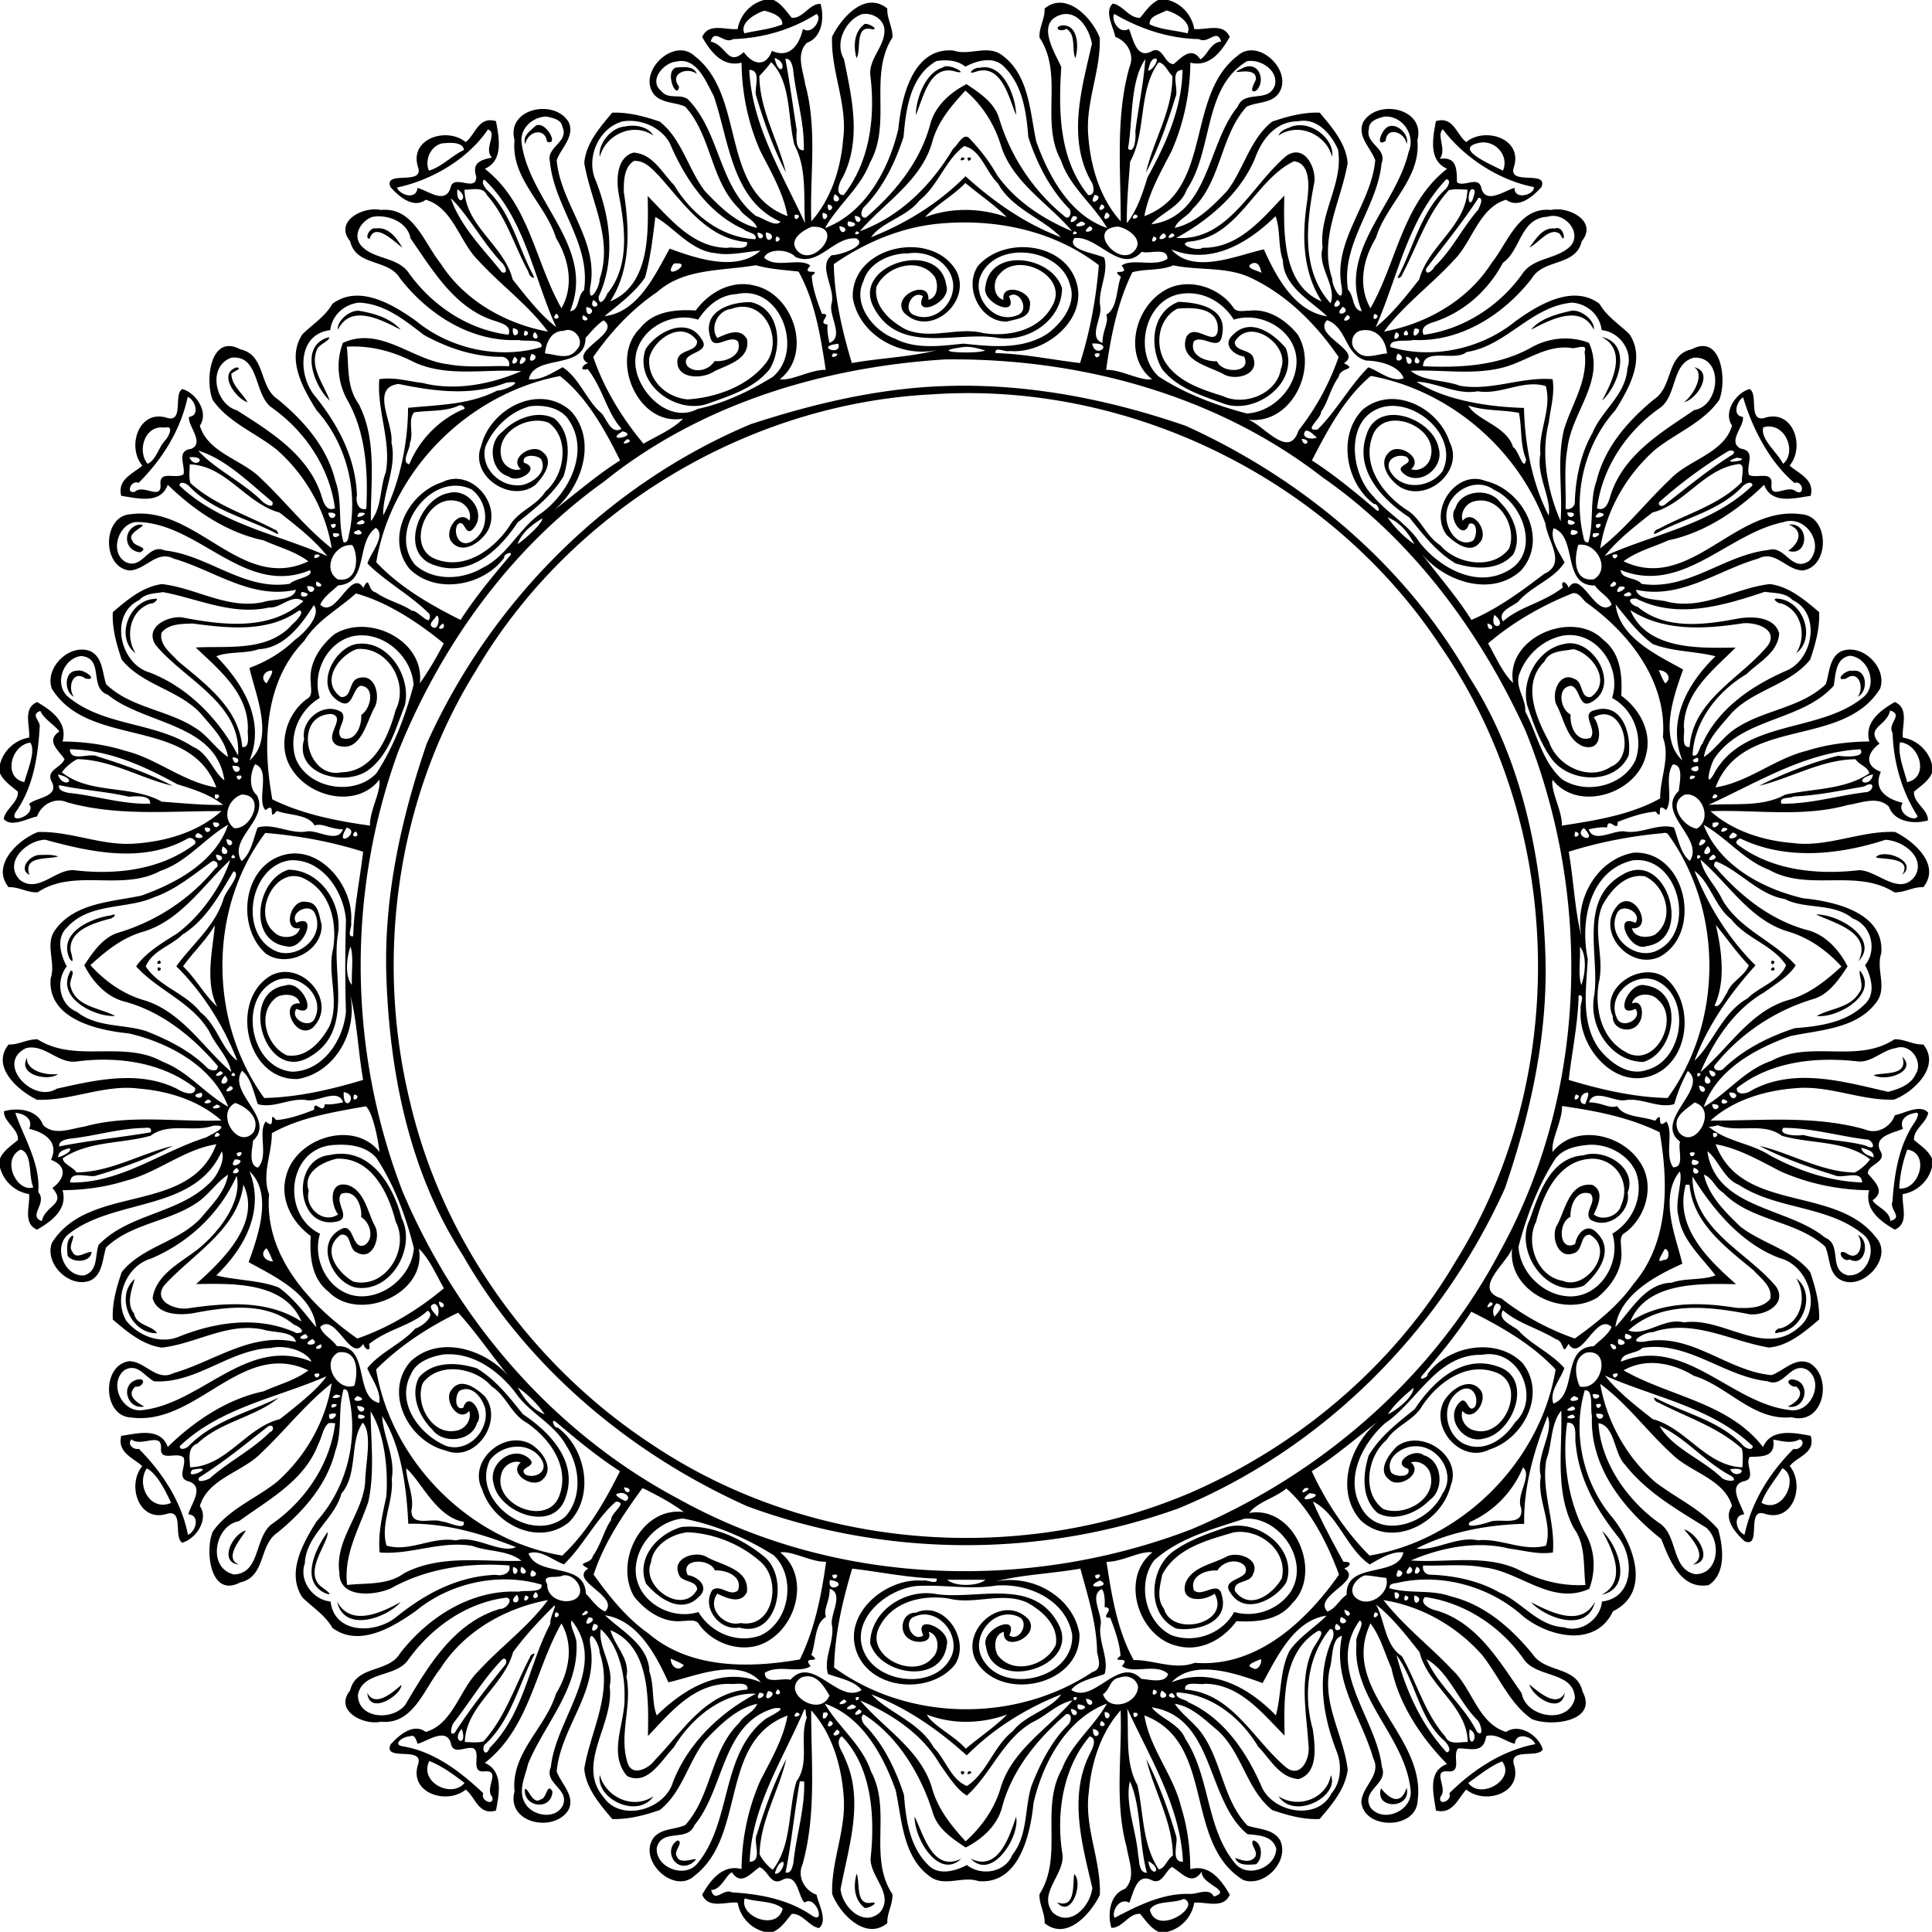<svg xmlns="http://www.w3.org/2000/svg" height="1153pt" width="1153pt" viewBox="0 0 1153 1153"><path d="M641.08 1118.4c5.67 5.31-1.79 26.93-10.24 16.91 11.21 4.05 9.22-10.38 10.24-16.91zm-129.84-.23c2.21 5.57-1.02 19.66 9.36 17.23 4.8-.21-3.98 4.74-5.06 2.79-6.06-5-6.2-13.19-4.3-20.02zm236.74-19.85c5.46 1.42 5.97 10.97 1.55 14.27-4.14.28-10.7 1.1-12.39-3.76 3.67 1.2 8.34 3.17 11.49-.15 3.19-3.26-3.22-8.11-.65-10.36zm-343.71.05c4.36.69-2.89 6.69-.23 9.65 1.85 6.27 16.9-2.41 8.83 3.99-10.14 5.98-17.06-8.35-8.6-13.64zm202.12-14.12c2.5 11.36-14.17 38.55-27.12 24.95 16.47 8.15 23.2-13.32 27.12-24.95zm-60.57-.14c5.24 10.37 10.78 33.64 27.92 25.1-13.37 12.82-28.08-11.69-27.92-25.1zm278.37-16.87c4.07 5.24 11.5 11.44 15.26-.31 3.23 12.83-19.49 13.18-15.26.31zm-510.93.37c2.22-.34 4.7 9.81 9.55 6.19 3.51-.34 3.64-10.46 6.89-4.6-.57 11.66-17.61 9.42-16.44-1.59zm481.01-8.2c5.19 12.92-22.07 26.88-31.25 12.57 11.58 7.68 28.69 1.61 31.25-12.57zm-436.3-.09c3.54 13.22 19.75 20.91 32.01 12.67-9.5 13.74-34.56 1.5-32.01-12.67zm220.22-2.31c4.69.54-3.37 3.69 0 0zm-4.75.21c4.58-1.12.07 4.46 0 0zm339.27-52c6.02 5.04 16.52 14.03 21.09 5.08-1.66 12.99-18.71 3.24-21.09-5.08zm-673.14.28c.04 6.12-19.1 18.58-20.38 4.82 4.54 8.69 14.53.33 20.38-4.82zm674.11-49.3c11.95 6.06 29.97 15.19 38.19-.32-4.47 18.86-29.18 9.98-38.19.32zm-712.54-.4c8.24 15.27 26.29 6.72 38.06.26-8.61 9.6-33.78 18.65-38.06-.26zm755.02-42.1c9.6 8.61 18.65 33.78-.26 38.06 15.27-8.24 6.72-26.29.26-38.06zm-760.66.64c.95 5.93-14.5 23.13-4.18 32.28 2 1.42 8.99 6.47 2.89 4.24-15.46-7.02-5.85-26.89 1.29-36.52zm809.56-1.56c8.16 2.17 18.26 19.32 5.27 20.93 8.92-4.75-.1-14.91-5.27-20.93zm-858.47.61c-.03 1.9-14.46 16.35-3.9 20.31-12.34-1.09-4.17-18.01 3.9-20.31zm585.31-1.97c18.47-5.28 42.75 12.73 35.76 32.92-6.52 10.47-25.01 19.97-33.4 6.09-6.59-9.12 13.86-7.24 8.41-16.17-4.75-4.51-12.97-2.28-16.2 3.06-6.69-.69-16.88 3.36-13.94 11.79 5.12 4.53 14.65-6.64 16.63 2.89 4.74 16.57-15.35 21.75-27.14 19.92-17.88-8.14-16.34-35.39-1.98-45.97 9.54-6.84 20.83-10.78 31.86-14.53m4.13 3.15c-15.72 4.63-34.14 9.38-42.41 25.16-1.37 6.81-3.56 14.23 1.05 20.42 4.93 17.01 40.04 8.81 30.18-9.06-6.26 4.72-20.96 5.48-17.29-6.47 3.84-9.42 15.72-11.11 23.95-15.38 6.69-3.99 21.1 1.16 16.21 10.32-1.72 5.55-11.8 3.19-10.75 9.88 8.83 12.22 22.78 1.82 28-7.53 3.86-16.46-13.49-30.12-28.94-27.34zm-329.31-3.27c17.56-1.73 35.77 6.59 49.21 17.59 15.29 12.12 8.45 49.06-14.75 42.43-11.73 2.13-22.66-11.95-16.09-22.35 4.77-3.89 10.53 4.34 15.34.14 2.97-8.49-7.27-12.24-13.79-11.89-3.11-7.57-21.21-7.16-16.19 2.79 6.38.98 13.15 7.24 6.6 12.97-10.48 10.78-24.29.69-31.51-7.9-6.13-15.39 7.06-29.77 21.18-33.78m3.69 3.14c-9.71 1.02-20.69 7.66-21.9 18.04-6.14 14.14 18.64 31.96 27.53 16.19-.09-6.05-9.74-3.78-11.13-9.71-3.8-9.42 10.78-13.89 17.3-9.51 9.05 4.83 25.22 7.17 23.52 20.74-3.63 7.43-12.13 3.54-17.63.9-6.57 8.99 4.28 19.98 13.87 17.53 19.93 3.37 24.72-25.77 11.85-36.61-11.67-10.43-27.77-16.92-43.41-17.57zm658.76-91.24c12.17.49 8.91 18.73-2.3 16.19 4.89-2.01 10.76-7.36 5.08-11.92-2.69.69-7.23-3.36-2.78-4.27zm-986.82.03c5.56-.82 2.54 5.14-1.49 4.25-5.79 5.11.66 9.49 5.16 11.87-10.1 2.37-14.96-13.6-3.67-16.12zm989.62-60.31c12.11 8.94 4.32 31.14-10.52 32.3-4.08 1.71-1.36-2.86 1.36-2.51 12.46-3.8 15.69-19.53 9.16-29.79zm-991.59.38c-.92 4.19-5.66 14.47-.36 20.51 1.17 7.44 11.04 7.15 13.68 11.85-15.88.31-25.14-22.18-13.32-32.36zm1028.4-26.26c7.53 3.14 4.4 19.54-4.91 14.58-4.62 2.23-8.35-7.14-1.97-3.74 7.5 5.53 10.87-5.57 6.88-10.84zm-1065.4.24c1.49 1.19-2.81 6.54-.34 9.44 2.3 5.55 7.68.33 11.59.41-.38 6.28-10.97 6.83-14.28 2.3-.28-4.02-1.02-9.82 3.03-12.15zm901.68-47.81c12.94-4.26 32.14 7.63 26.31 22.21 2.13 11.73-11.95 22.65-22.35 16.09-3.89-4.78 4.34-10.53.14-15.34-8.49-2.98-12.24 7.26-11.89 13.79-7.57 3.1-7.16 21.21 2.79 16.19.98-6.38 7.24-13.15 12.97-6.6 10.78 10.48.69 24.29-7.9 31.51-21.9 8.39-41.64-20.54-32.18-39.55 5.58-15.74 12.4-36.96 32.11-38.3m6.16 2.05c-20.54-.3-30.22 20.83-34.48 37.59-6.61 13.02.85 32.83 15.79 35.24 14.14 6.13 31.96-18.64 16.19-27.53-6.05.08-3.78 9.74-9.71 11.13-9.42 3.8-13.89-10.78-9.51-17.3 4.83-9.05 7.17-25.23 20.74-23.52 7.43 3.63 3.54 12.12.9 17.63 5.22 4.2 14.63 1.11 16.31-5.43 5.78-12.8-2.25-26.9-16.23-27.81zm-754.56-2.19c24.2-5.31 37.82 17.81 43.07 37.68 8.72 17.4-6 44.09-26.64 41.5-14.08-2.14-25.86-26.33-9.99-34.7 8.63-5.23 6.43 13.12 14.82 9.09 5.54-4 3.06-13.38-2.39-16.53.68-6.69-3.37-16.88-11.79-13.94-4.54 5.12 6.63 14.65-2.89 16.63-24.35 4.99-27.56-37.39-4.19-39.73m4.32 2.17c-8.71 1.97-20.57 8.19-16.71 19.15-2.81 9.97 8.75 20.1 17.49 14.1-4.72-6.26-5.48-20.96 6.47-17.29 9.41 3.84 11.11 15.72 15.38 23.95 3.98 6.69-1.16 21.1-10.32 16.21-5.55-1.72-3.19-11.8-9.88-10.75-12.22 8.83-1.82 22.78 7.53 28 19.26 4.51 33.72-19.4 25.22-35.76-4.24-16.95-14.34-38.5-35.18-37.61zm934.29-60.81c9.11 8.64-9.53 15.12-17.14 10.97 6.25-1.95 21.04.67 17.14-10.97zm-1119.1.56c-.85 6.85 9.59 10.75 18.4 9.73-5.21 4.44-24.37.85-18.4-9.73zm1093.8-52.08c11.72 14.86-14.37 28.76-25.72 27.12 8.32-4.67 19.83-4.64 25.31-13.93 3.33-3.82-.61-10.46.41-13.19zm-1067.7.06c3.19.44-1.66 6.65-.06 9.74 2.96 11.85 17.62 12.58 26.52 17.32-11.34.97-36.26-10.65-26.46-27.06zm1015.9-2.08c3.33 2.7-4.12 2.76 0 0zm-963.94.19c4.47.07-1.11 4.58 0 0zm963-4c4.46.07-1.12 4.58 0 0zm-962.13-.19c3.33 2.7-4.11 2.76 0 0zm988.7-27.4c13.5-.27 38.2 14.56 25.34 27.88 8.43-17.12-14.43-22.7-25.34-27.88zm-1017.4.5c4.18-1.66 1.33 1.91-1.13 2.11-9.36 2.58-24.32 6.85-23.11 19.05.53 2.12 2.57 9.14-.58 4.74-7.16-15.52 12.66-24.21 24.82-25.9zm1054.8-35.89c7.39-2.75 22.87 4.8 14.05 11.7 7.96-13.16-22.57-7.76-14.05-11.7zm-1097.9-.12c3.79-.02 7.77-.42 11.39.9-6.25 1.95-21.04-.67-17.14 10.97-6.58-3.29-.18-11.45 5.75-11.87zm1082.2-109.85c8.95-1.73 9.6 12.56 3.22 15.37 3.99-5.28.62-16.37-6.88-10.84-7.74 2.18-.53-5.66 3.66-4.53zM46 400.29c4.23-1.36 13.34 6.32 4.97 4.63-7.5-5.53-10.88 5.56-6.88 10.84-5.76-2.57-6.19-15.53 1.91-15.47zm887.17-15.89c17.4-4.74 34.46 24.81 16.61 34.59-7.59 4.39-6.52-8.3-12.05-9.69-8.77.55-6.71 14.04-.38 17.13-.69 6.68 3.36 16.87 11.79 13.94 4.53-5.12-6.64-14.65 2.89-16.63 16.57-4.74 21.75 15.35 19.92 27.14-8.14 17.88-35.39 16.33-45.97 1.98-6.84-9.55-10.78-20.83-14.53-31.86-3.78-14.9 6.09-33.55 21.72-36.6m5.85 3.03c-6.17 1.27-14.3.69-17.31 7.38-13.85 13.42-4.86 33.81 2.67 47.71 4.64 14.5 23.83 24.07 37.1 15 15.43-6.05 6.87-39.15-10.36-29.47 4.72 6.26 5.48 20.96-6.47 17.29-9.42-3.84-11.11-15.72-15.38-23.95-3.99-6.7 1.16-21.1 10.32-16.21 5.55 1.72 3.19 11.8 9.88 10.75 12.79-9.11.72-26.05-10.45-28.5zm-725.95-3.14c18.97-2.5 32.66 20.03 28.49 36.85-5.22 13.01-8.94 27.85-20.17 37.2-13.36 12.03-46.37 4.56-39.88-17.22-2.13-11.73 11.95-22.66 22.35-16.09 3.88 4.77-4.34 10.53-.14 15.34 8.49 2.97 12.24-7.27 11.89-13.79 5.65-3.38 8.6-16.88-.51-17.31-4.74 1.78-4.66 13.91-12.06 9.71-16.03-8.43-3.89-32.56 10.03-34.69m.11 3.04c-10.73 3.5-22.47 19.42-9.79 28.6 6.98.85 4.41-10.27 11.09-11.36 9.76-2.65 12.89 11.85 8.66 18.37-4.75 8.97-8.14 26.6-21.89 21.92-9.23-5.02 6.31-16.78-3.58-18.76-23.04.67-15.02 39.03 5.99 34.81 19.65-.35 28.12-21.4 32.48-37.22 8.03-15.8-4.54-37.85-22.96-36.36zm846.76-30.07c15.79.01 24.45 23.27 11.98 32.62 6.58-10.23 3.24-25.99-9.12-29.82-1.14.34-5.42-2.52-2.86-2.8zm-967.74.15c3.6-1.02-.37 3.25-2.11 2.68-12.46 3.8-15.69 19.52-9.16 29.79-12.38-9.22-3.94-31.71 11.27-32.47zm975.32-44.33c12.72-1.49 11.93 19.63-.34 15.63 6.28-4.2 9.8-12.01.34-15.63zm-985.11.08c9.27-.61-8.05 4.39-3.29 9.55.34 3.51 10.46 3.64 4.6 6.89-9.77-.74-10.81-13.69-1.31-16.44zm482.46-82.8c48.77-1.53 96.75 7.93 142.81 23.79 69.55 31.58 131.16 83.06 169.14 149.86 31.95 49.56 43.78 109.6 45.51 167.64 1.27 47.01-9.01 93.1-24.18 137.47-38.32 85.04-108.41 155.47-194.89 191.09-82.88 29.77-174.74 29.13-257.35-1.3-69.9-31.4-131.75-83.14-169.87-150.12-31.95-49.56-43.78-109.6-45.51-167.64-1.27-47.01 9.01-93.1 24.18-137.47 38.09-84.62 107.65-154.57 193.41-190.56 37.97-12.39 76.79-21.56 116.75-22.76m-8.98 5.01c-110.28 5.68-215.76 69.47-271.79 164.7-47.21 75.8-60.48 170.84-39.51 257.09 19.38 83.47 72.91 157.89 144.3 204.76 93.47 62.78 217.98 72.99 321.18 29.1 65.37-28.37 122.44-76.71 158.69-138.29 68.73-110.19 64.9-259.99-8.87-366.82-65.26-99.29-185.42-158.8-304-150.54zm455.08-16.21c12.07 2.59 2.22 18.77-5.91 20.91 6.96-5.73 12.09-17.6 5.91-20.91zm-869.83.14c4.25.28-2 2.47-3.08 3.81.31 7.11 6.44 11.3 9.72 16.99-7.3-2.43-17.77-17.3-6.64-20.8zm814.68-18.27c18.83 4.37 10.05 29.38.26 38.07 6.33-11.79 15.14-29.92-.26-38.07zm-759.51.2c1.1 1.84-5.85 4.21-7.06 7.2-4.69 10.99 4.13 20.81 7.52 30.67-9.29-8.52-18.64-32.91-.46-37.87zm741.68-15.82c6.48-.62 14.16 6.66 13.13 11.29-7.75-15.57-26.05-5.81-37.39.04 5.64-6.87 15.68-9.39 24.26-11.33zm-723.87.05c8.95 1.42 19.07 4.47 25.01 11.29-11.37-5.76-29.74-15.72-37.39-.04-1.03-4.33 6.14-11.6 12.38-11.25zm489.13-5.31c11.71.34 29.59 3.53 26.06 19.89-1.41 10.47-11.57-.72-16.85 3.65-2.98 8.49 7.26 12.24 13.79 11.89 3.1 7.56 21.21 7.16 16.19-2.79-6.38-.98-13.15-7.24-6.6-12.97 10.48-10.78 24.29-.69 31.51 7.9 8.09 21.02-18.38 40.16-37.25 33.1-13.08-4.8-27.6-9.16-36.58-20.56-7.69-13.16-6.55-33.85 9.73-40.11m-.65 4.08c-11.15 5.84-13.53 20.99-7.5 31.41 7.46 12.12 21.95 16.76 34.68 20.73 12.94 6.18 32.26-1.37 34.6-16.05 6.13-14.14-18.64-31.96-27.53-16.19.23 6.13 10.32 3.87 11.41 10.32 2.65 9.76-11.86 12.89-18.37 8.66-8.97-4.75-26.61-8.14-21.92-21.89 5.02-9.23 16.78 6.31 18.76-3.58 1.23-14.18-14.36-14.35-24.13-13.41zm-254.5-3.91c17.52 3.84 19.12 26.88 11.25 39.94-9.02 11.39-23.52 15.81-36.66 20.55-18.67 6.95-44.61-11.55-37.42-32.35 6.51-10.47 25.01-19.97 33.4-6.09 6.58 9.11-13.86 7.24-8.41 16.17 4.74 4.5 12.97 2.27 16.2-3.06 6.68.68 16.87-3.37 13.94-11.79-5.12-4.54-14.65 6.63-16.63-2.89-4.5-15.48 12.69-20.66 24.33-20.48m-11.64 4.05c-7.9.71-13.01 10.89-8.38 17.34 5.66-2.53 13.66-6.57 17.75.76 1.99 11.75-11.16 15.1-19.3 19-6.82 4.78-22.44 5.15-22.29-5.76.17-7.74 12.37-5.19 11.72-12.35-9.11-12.79-26.05-.72-28.5 10.45-1.07 13.25 10.51 23.48 22.92 24.55 16.76-1.11 35.14-7.56 46.07-20.92 11.88-13.85-.13-40.58-19.99-33.07zm491.49-48c6.11-2.24 6.77 11.28 3.16 3.42-5.96-4.98-12.86 5.34-18.38 7.96 3.83-4.97 7.75-12.18 15.22-11.38zm-703.73-.05c7.62-1.12 12.51 5.74 15.88 11.45-4.81-3.48-16.46-15.5-19.49-5.28-3.45.02.2-7.15 3.61-6.17zm353.19-42.19c4.58-1.11.07 4.47 0 0zm-3.25-.21c4.69.55-3.37 3.69 0 0zm255.38-18.68c5.12-1.13 11.69 5.54 9.92 10.75-.97-7.37-12.07-10.72-12.48-1.92-6.86 4.58-2.11-8.31 2.56-8.83zm-58.49.23c11.55-3.82 25.59 7.8 23.95 18.1-3.54-13.23-19.75-20.92-32.01-12.67 1.4-3.41 5.05-4.11 8.06-5.43zm-398.22.06c5.92-1.32 13.8-.2 17.12 5.38-12.21-8.31-28.55-.46-31.99 12.66-1.22-6.87 6-17.34 14.87-18.04zm-53.24-.38c5.87-3.7 14.5 12.22 6.82 9.39-.96-8.61-11.38-6.52-12.89 1.42-2.05-4.56 3.14-8.12 6.07-10.81zm422.66-34.82c9.6-4.06 13.36 8.96 7.16 13.94-4.38 1.54-.8-4.7.04-6.63 1.26-10.02-20.65-.68-7.2-7.31zm-157.6.14c14.7-3.32 21.87 18.86 21.71 28.17-4.27-10.3-8.72-31.23-24.31-25.73-5.76 1.95-.69-2.99 2.6-2.44zm-22-.18c3.23-3.18 16.62 4.73 7.57 2.41-15.37-4.64-19.27 15.86-23.64 25.94-.09-8.33 5.04-25.09 16.07-28.35zm-159.21.01c4.13-.29 10.7-1.1 12.39 3.76-5.81-4.35-16.59-.01-10.57 7.57-1.1 8.76-9.12-8.68-1.82-11.33zM633.5 15.21c9.77-1.12 10.53 12.43 8.23 19.51-2.26-5.42.65-13.9-5.31-17.52-4.16 2.42-7.82-.88-2.92-1.99zm-117.99-.51c1.09-1.93 9.83 2.93 5.03 2.82-10.83-3.17-6.27 12.7-9.42 17.16-1.72-6.86-1.71-14.99 4.39-19.98zM456.27-.1h5.2c4.88 2.23 7.74 6.81 11.05 10.7 6.65.64 10.64-8.6 17.16-8.29 2.4 8.05 1.03 20.03-8.11 23.23-6.79 6.71-2.21 16.77-1.04 24.76 7.42 26.72 2.67 54.49 3.65 81.75 11.86-13.26 17.56-31.4 19-48.96 2.79-20.78-7.42-40.52-6.61-61.16 5.54-11.32 19.79-27.57 32.97-16.84-.33 5.99 3.41 11.42 3.04 17.31-14.43 22.71-.17 51.17-13.4 74.69-5.71 15.1-19.11 25.2-26.81 39.03 24.24-9.13 38.23-35.41 43.78-59.31 1.83-18.55 8.5-48.8 32.89-46.64 9.46 3.28 20.23-3.71 28.91 2.72 16.24 11.76 16.65 33.69 20.48 51.54 7.44 20.85 20.06 44.05 42.28 51.64-8.21-14.16-22.23-24.45-27.55-40.4-12.55-23.15 1.84-51.17-12.78-73.26-.45-5.89 3.36-11.33 3.02-17.32 12.96-10.67 28.47 5.68 32.93 17.49.64 19.48-8.36 38.06-6.91 57.66 1.24 18.52 6.82 37.89 19.41 51.84.11-30.8-3.23-61.9 5.22-92.04 3.25-7.25-1.23-15.45-8.44-18-.92-5.33-6.89-15.3-1.47-19.89 5.92.87 9.94 8.93 16.28 8.45 3.31-3.89 6.17-8.47 11.05-10.7h5.2c8.33 2.06 14.66 9.01 16.05 17.44 7.21.68 17.37-3.99 21.18 4.73-4.82 8.44-11.99 18.27-23.5 15.32-.16 18.09-3.89 36.17-11.2 52.73-6.4 12.49-13.71 24.86-16.24 38.86 41.15-15.36 24.31-71.6 55.51-95.6 12.29-11.44 33.87 9.2 24.53 22.49-4.56 5.97-13.01 4.88-19.07 7.83-15.8 17.53-14.96 44.36-32.21 60.95-2.69 4.59-8.84 6.28-10.62 11.35 12.63-2.83 22.42-12.82 31.1-21.88 10.11-13.11 13.69-31.02 27.02-41.55 9.03-3.09 18.74-5.69 28.36-5.34 7.25 8.66 15.72 18.26 16.69 30.03-3.91 23.12-17.39 45.21-9.13 69.37-.33 4.47 6.94 16.61 5.59 4.7-5.5-27.76 17.66-49.27 20-75.71-2.57-7.31-11.16-14.34-7.09-22.86 8.44-13.99 37.34-8.22 32.24 10.95 2.24 22.92-18.51 37.84-24.75 58.32-7.68 12.57-10.89 28.52-3.25 41.93 15.69-27.45 19.11-62.53 45.75-83.24-11.33-4.9-8.51-18.72-6.68-28.43 10.53-3.12 12.22 8.08 18.08 12.49 11.22-9.27 34.29-2.09 28.31 15.38-3.12 10.76 20.93 1.16 16.55 11.53-4.88 5.39-13.51 13.1-21.05 7.51-16.32 4.8-20.13 25.3-31.32 36.22-13.33 14.63-29.93 26.54-41.57 42.48 25.46-4.71 50.06-18.68 64.16-40.86 9.77-12.13 16.25-33.69 35.46-31.73 10.46-2.38 28.18 6.66 18.42 18.64-3.57 15.21-22.78 10.29-29.81 22.19-16.84 21.66-42.42 38.07-70.76 36.77-4.08 1.08-14.6-1.05-13.63 4.2 25.35 7.5 54.45 1.13 74.83-15.57 13.59-9.71 34.06-22.14 49.97-10.22 4.33 7.64 11.79 12.16 17.86 18.14 9.8 14.67-.37 32.57-8.47 45.43-17.86 19.82-25.18 48.85-19.16 74.76.3 1.87.59 4.27 3.08 4.02 3.54-12.02.58-24.99 4.95-36.85 4.87-19.99 18.89-35.88 34.4-48.61 11.39-7.48 6.9-26.32 22.32-29.77 17.96-9.55 21.18 18.94 16.42 30.26-9.35 13.47-25.82 19.69-38.41 29.81-17.12 15.24-28.94 36-32.58 58.71 15.53-12.09 27.63-27.93 41.93-41.39 10.96-11.54 31.83-15.26 36.75-31.8-5.53-7.97 2.3-19.65 10.48-21.86 5.29 2.95-.91 19.43 8.55 17.36 17.43-5.99 24.74 17.12 15.31 28.3 5.27 4.77 15.1 8.15 12.56 18.09-9.22 1.25-23.42 5.4-27.74-6.62-15.5 15.12-35.28 28.62-57.21 33.17-8.97 4.08-18.7 6.46-26.71 12.51 39.71 18.85 66.71-33.52 105.96-28.11 16.97.88 17.39 31.46.9 33.57-9.7-.19-16.29-12.33-26.43-7.09-24.24 6.94-46.32 24.57-73.01 18.6 1.42 6.65 13.57 5.36 19.45 7.35 21.33 4.57 40.01-8.41 60.51-10.73 11.45 1.47 20.88 9.54 29.32 16.73.53 9.63-2.26 19.31-5.32 28.35-12.26 15.3-34.07 17.92-47.28 32.31-6.44 7.74-14.48 15.44-16.15 25.81 7.1-4.68 11.99-12.8 19.57-17.4 16.64-10.84 38.48-11.92 53.16-26.03 2.27-6.66 1.95-16.01 9.29-19.68 12.32-5.02 27.61 9.69 23.13 22.3-22.22 35.94-82.17 16.24-98.2 58.96 19.7-3.15 35.2-17.1 54.34-21.84 12.1-3.83 24.78-5.47 37.45-5.57-3.23-11.54 6.79-18.71 15.19-23.54 8.73 3.78 4.09 14.16 4.78 21.21 8.41 1.37 15.32 7.71 17.39 16.02v5.2c-2.23 4.88-6.81 7.74-10.7 11.05-.65 6.65 8.6 10.64 8.29 17.16-8.06 2.4-20.03 1.03-23.23-8.11-6.72-6.79-16.78-2.21-24.76-1.04-26.73 7.42-54.49 2.67-81.75 3.65 13.26 11.86 31.4 17.56 48.96 19 20.78 2.79 40.52-7.42 61.16-6.61 11.32 5.54 27.57 19.79 16.84 32.97-5.99-.33-11.43 3.41-17.31 3.04-22.71-14.43-51.17-.17-74.69-13.4-15.1-5.71-25.2-19.11-39.03-26.81 9.13 24.24 35.4 38.23 59.31 43.78 18.55 1.83 48.8 8.5 46.64 32.89-3.28 9.46 3.71 20.23-2.72 28.91-11.76 16.24-33.69 16.65-51.54 20.48-20.85 7.44-44.05 20.06-51.64 42.28 14.16-8.21 24.44-22.23 40.4-27.55 23.15-12.55 51.16 1.84 73.26-12.78 5.87-.45 11.32 3.36 17.32 3.02 10.67 12.96-5.68 28.47-17.49 32.93-19.72.65-38.55-8.59-58.41-6.85-18.27 1.32-37.34 6.94-51.09 19.35 30.8.11 61.9-3.23 92.04 5.22 7.25 3.25 15.45-1.23 18-8.44 5.31-.92 15.29-6.89 19.89-1.47-.88 5.92-8.94 9.94-8.45 16.28 3.89 3.31 8.47 6.17 10.7 11.05v5.2c-2.07 8.33-9.01 14.66-17.44 16.05-.68 7.21 3.99 17.37-4.73 21.18-8.44-4.82-18.27-11.99-15.32-23.5-18.09-.16-36.18-3.89-52.73-11.2-12.49-6.4-24.86-13.71-38.86-16.24 15.36 41.15 71.6 24.31 95.6 55.51 11.44 12.29-9.2 33.87-22.49 24.53-5.97-4.56-4.88-13.01-7.83-19.07-17.54-15.8-44.36-14.96-60.95-32.21-4.59-2.69-6.28-8.84-11.35-10.62 2.82 12.63 12.82 22.42 21.88 31.1 13.11 10.11 31.02 13.69 41.55 27.02 3.09 9.03 5.68 18.74 5.34 28.36-8.66 7.25-18.26 15.72-30.03 16.69-23.12-3.91-45.21-17.39-69.37-9.13-4.47-.33-16.61 6.94-4.7 5.59 27.76-5.5 49.26 17.66 75.71 20 7.31-2.57 14.34-11.16 22.86-7.09 13.99 8.44 8.22 37.34-10.95 32.24-22.92 2.24-37.85-18.51-58.32-24.75-12.57-7.68-28.52-10.89-41.93-3.25 27.45 15.69 62.53 19.11 83.24 45.75 4.9-11.33 18.72-8.51 28.43-6.68 3.12 10.53-8.08 12.22-12.49 18.08 9.27 11.22 2.09 34.29-15.38 28.31-10.76-3.12-1.17 20.93-11.53 16.55-5.4-4.88-13.1-13.51-7.51-21.05-4.8-16.32-25.31-20.13-36.22-31.32-14.63-13.33-26.54-29.93-42.48-41.57 3.98 22.51 15.43 43.28 32.61 58.41 12.45 9.65 27.5 16.26 37.8 28.4 3.01 10.62 4.88 26.29-5.63 33.28-16.68 2.88-23.35-14.85-28.34-27.51-22.53-17.85-42.7-42.99-41.35-73.45-1.2-4.46 1.24-15.9-4.3-15.29-7.5 25.35-1.13 54.45 15.57 74.83 12.95 15.15 25.04 45.44 1.3 57.01-10.28 21.86-38.05 15.51-53.48 3.18-19.94-18.04-48.98-26.13-75.24-20.11-1.99.4-4.98.4-4.71 3.2 12.01 3.54 24.99.58 36.85 4.95 19.99 4.87 35.87 18.89 48.61 34.4 7.48 11.39 26.31 6.9 29.77 22.32 9.55 17.96-18.95 21.18-30.26 16.42-13.47-9.35-19.69-25.82-29.81-38.41-15.24-17.12-36-28.94-58.71-32.58 12.08 15.53 27.92 27.63 41.39 41.93 11.54 10.96 15.26 31.83 31.8 36.75 7.96-5.53 19.65 2.3 21.86 10.48-2.96 5.29-19.43-.91-17.36 8.55 5.99 17.43-17.13 24.74-28.3 15.31-4.78 5.27-8.15 15.1-18.09 12.56-1.26-9.22-5.41-23.42 6.62-27.74-15.12-15.5-28.62-35.28-33.17-57.21-4.08-8.97-6.46-18.7-12.51-26.71-18.85 39.71 33.52 66.71 28.11 105.96-.88 16.97-31.47 17.39-33.57.9.18-9.7 12.33-16.29 7.09-26.43-6.95-24.24-24.57-46.32-18.6-73.01-6.66 1.42-5.37 13.57-7.35 19.45-4.58 21.33 8.41 40.01 10.73 60.51-1.47 11.45-9.54 20.88-16.73 29.32-9.63.53-19.31-2.26-28.35-5.32-15.3-12.26-17.92-34.07-32.31-47.28-7.74-6.44-15.44-14.48-25.81-16.15 4.68 7.1 12.8 11.99 17.4 19.57 10.84 16.64 11.92 38.48 26.03 53.16 6.66 2.27 16.01 1.95 19.68 9.29 5.02 12.32-9.7 27.61-22.3 23.13-35.94-22.22-16.24-82.17-58.96-98.2 3.15 19.7 17.1 35.2 21.84 54.34 3.82 12.1 5.47 24.78 5.57 37.45 11.54-3.23 18.71 6.79 23.54 15.19-3.78 8.73-14.16 4.09-21.21 4.78-1.37 8.41-7.71 15.32-16.02 17.39h-5.2c-4.88-2.23-7.74-6.81-11.05-10.7-6.65-.65-10.65 8.6-17.16 8.29-2.41-8.06-1.03-20.03 8.11-23.23 6.79-6.72 2.21-16.78 1.04-24.76-7.42-26.73-2.68-54.49-3.65-81.75-11.86 13.26-17.56 31.4-19 48.96-2.79 20.78 7.42 40.52 6.61 61.16-5.54 11.32-19.79 27.57-32.97 16.84.32-5.99-3.42-11.43-3.04-17.31 14.43-22.71.17-51.17 13.4-74.69 5.71-15.1 19.11-25.2 26.81-39.03-24.24 9.13-38.23 35.4-43.78 59.31-1.83 18.55-8.5 48.8-32.89 46.64-9.46-3.28-20.24 3.71-28.91-2.72-16.24-11.76-16.65-33.69-20.48-51.54-7.45-20.85-20.06-44.05-42.28-51.64 8.2 14.16 22.23 24.44 27.55 40.4 12.55 23.15-1.84 51.16 12.78 73.26.43 5.87-3.36 11.32-3.02 17.32-12.96 10.67-28.47-5.68-32.93-17.49-.65-19.72 8.59-38.55 6.85-58.41-1.33-18.27-6.94-37.34-19.35-51.09-.11 30.8 3.23 61.9-5.22 92.04-3.25 7.25 1.23 15.45 8.44 18 .91 5.31 6.89 15.29 1.47 19.89-5.92-.88-9.94-8.94-16.28-8.45-3.31 3.89-6.17 8.47-11.05 10.7h-5.2c-8.33-2.07-14.66-9.01-16.05-17.44-7.22-.68-17.37 3.99-21.18-4.73 4.82-8.44 11.98-18.27 23.5-15.32.16-18.09 3.89-36.18 11.2-52.73 6.4-12.49 13.71-24.86 16.24-38.86-41.15 15.36-24.31 71.6-55.51 95.6-12.3 11.44-33.87-9.2-24.53-22.49 4.56-5.97 13.01-4.88 19.07-7.83 15.8-17.54 14.96-44.36 32.21-60.95 2.68-4.59 8.84-6.28 10.62-11.35-12.63 2.82-22.42 12.82-31.1 21.88-10.11 13.11-13.69 31.02-27.02 41.55-9.03 3.09-18.74 5.68-28.36 5.34-7.25-8.66-15.73-18.26-16.69-30.03 3.91-23.12 17.39-45.21 9.13-69.37.33-4.47-6.94-16.61-5.59-4.7 5.5 27.76-17.66 49.26-20 75.71 2.57 7.31 11.16 14.34 7.09 22.86-8.44 13.99-37.34 8.22-32.24-10.95-2.24-22.92 18.51-37.85 24.75-58.32 7.68-12.57 10.89-28.52 3.25-41.93-15.69 27.45-19.11 62.53-45.75 83.24 11.33 4.9 8.5 18.72 6.68 28.43-10.53 3.12-12.22-8.08-18.08-12.49-11.22 9.27-34.29 2.09-28.31-15.38 3.12-10.76-20.93-1.17-16.55-11.53 4.87-5.4 13.51-13.1 21.05-7.51 16.32-4.8 20.12-25.31 31.32-36.22 13.33-14.63 29.93-26.54 41.57-42.48-25.46 4.71-50.06 18.68-64.16 40.86-9.78 12.13-16.25 33.69-35.46 31.73-10.47 2.38-28.18-6.66-18.42-18.64 3.57-15.21 22.78-10.29 29.81-22.19 16.84-21.66 42.42-38.07 70.76-36.77 4.08-1.08 14.59 1.04 13.63-4.2-25.36-7.5-54.46-1.13-74.83 15.57-13.59 9.71-34.06 22.14-49.97 10.22-4.33-7.65-11.8-12.16-17.86-18.14-9.8-14.68.37-32.57 8.47-45.43 17.86-19.82 25.18-48.85 19.16-74.76-.31-1.88-.6-4.28-3.08-4.02-3.54 12.01-.58 24.99-4.95 36.85-4.87 19.99-18.89 35.87-34.4 48.61-11.39 7.48-6.9 26.31-22.32 29.77-17.96 9.55-21.18-18.95-16.42-30.26 9.34-13.47 25.82-19.69 38.41-29.81 17.12-15.24 28.94-36 32.58-58.71-15.53 12.08-27.63 27.92-41.93 41.39-10.96 11.54-31.83 15.26-36.75 31.8 5.53 7.96-2.31 19.65-10.48 21.86-5.3-2.96.9-19.43-8.55-17.36-17.43 5.99-24.74-17.13-15.31-28.3-5.28-4.78-15.1-8.15-12.56-18.09 9.22-1.26 23.42-5.41 27.74 6.62 15.5-15.12 35.27-28.62 57.21-33.17 8.97-4.08 18.7-6.46 26.71-12.51-39.71-18.85-66.71 33.52-105.96 28.11-16.97-.88-17.4-31.47-.9-33.57 9.7.18 16.29 12.33 26.43 7.09 24.24-6.95 46.32-24.57 73.01-18.6-1.42-6.66-13.57-5.37-19.45-7.35-21.33-4.58-40.01 8.41-60.51 10.73-11.45-1.47-20.88-9.54-29.32-16.73-.54-9.63 2.25-19.31 5.32-28.35 12.26-15.3 34.07-17.92 47.28-32.31 6.44-7.74 14.48-15.44 16.15-25.81-7.1 4.68-11.99 12.8-19.57 17.4-16.64 10.84-38.48 11.92-53.16 26.03-2.27 6.66-1.95 16.01-9.29 19.68-12.32 5.02-27.61-9.7-23.13-22.3 22.22-35.94 82.17-16.24 98.2-58.96-19.7 3.15-35.2 17.1-54.34 21.84-12.11 3.82-24.78 5.47-37.45 5.57 3.23 11.54-6.79 18.71-15.19 23.54-8.73-3.78-4.09-14.16-4.78-21.21-8.41-1.37-15.33-7.71-17.39-16.02v-5.2c2.23-4.88 6.81-7.74 10.7-11.05.64-6.65-8.6-10.65-8.29-17.16 8.05-2.41 20.03-1.03 23.23 8.11 6.71 6.79 16.77 2.21 24.76 1.04 26.72-7.42 54.49-2.68 81.75-3.65-13.26-11.86-31.4-17.56-48.96-19-20.78-2.79-40.52 7.42-61.16 6.61-11.32-5.54-27.57-19.79-16.84-32.97 5.99.32 11.42-3.42 17.31-3.04 22.71 14.43 51.17.17 74.69 13.4 15.1 5.71 25.2 19.11 39.03 26.81-9.13-24.24-35.41-38.23-59.31-43.78-18.55-1.83-48.8-8.5-46.64-32.89 3.28-9.46-3.71-20.24 2.72-28.91 11.76-16.24 33.69-16.65 51.54-20.48 20.85-7.45 44.05-20.06 51.64-42.28-14.16 8.2-24.45 22.23-40.4 27.55-23.15 12.55-51.17-1.84-73.26 12.78-5.89.43-11.33-3.36-17.32-3.02-10.67-12.96 5.68-28.47 17.49-32.93 19.48-.65 38.06 8.36 57.66 6.91 18.52-1.24 37.89-6.82 51.84-19.41-30.8-.11-61.9 3.23-92.04-5.22-7.25-3.25-15.45 1.23-18 8.44-5.33.91-15.3 6.89-19.89 1.47.87-5.92 8.93-9.94 8.45-16.28-3.89-3.31-8.47-6.17-10.7-11.05v-5.2c2.06-8.31 8.98-14.65 17.39-16.02.69-7.05-3.95-17.43 4.78-21.21 8.4 4.83 18.42 12 15.19 23.54 12.67.1 25.34 1.74 37.45 5.57 19.14 4.74 34.64 18.69 54.34 21.84-16.03-42.72-75.98-23.02-98.2-58.96-4.48-12.61 10.81-27.32 23.13-22.3 7.34 3.67 7.02 13.02 9.29 19.68 14.68 14.11 36.52 15.19 53.16 26.03 7.58 4.6 12.47 12.72 19.57 17.4-1.67-10.37-9.71-18.07-16.15-25.81-13.21-14.39-35.02-17.01-47.28-32.31-3.07-9.04-5.86-18.72-5.32-28.35 8.44-7.19 17.87-15.26 29.32-16.73 20.5 2.32 39.18 15.3 60.51 10.73 5.88-1.99 18.03-.7 19.45-7.35-26.69 5.97-48.77-11.66-73.01-18.6-10.14-5.24-16.73 6.9-26.43 7.09-16.5-2.11-16.07-32.69.9-33.57 39.25-5.41 66.25 46.96 105.96 28.11-8.01-6.05-17.74-8.43-26.71-12.51-21.94-4.55-41.71-18.05-57.21-33.17-4.32 12.02-18.52 7.87-27.74 6.62-2.54-9.94 7.28-13.32 12.56-18.09-9.43-11.18-2.12-34.29 15.31-28.3 9.45 2.07 3.25-14.41 8.55-17.36 8.17 2.21 16.01 13.89 10.48 21.86 4.92 16.54 25.79 20.26 36.75 31.8 14.3 13.46 26.4 29.3 41.93 41.39-3.64-22.71-15.46-43.47-32.58-58.71-12.59-10.12-29.07-16.34-38.41-29.81-4.76-11.32-1.54-39.81 16.42-30.26 15.42 3.45 10.93 22.29 22.32 29.77 15.51 12.73 29.53 28.62 34.4 48.61 4.37 11.86 1.41 24.83 4.95 36.85 2.48.25 2.77-2.15 3.08-4.02 6.02-25.91-1.3-54.94-19.16-74.76-8.1-12.86-18.27-30.76-8.47-45.43 6.06-5.98 13.53-10.5 17.86-18.14 15.91-11.92 36.38.51 49.97 10.22 20.37 16.7 49.47 23.07 74.83 15.57.96-5.25-9.55-3.12-13.63-4.2-28.34 1.3-53.92-15.11-70.76-36.77-7.03-11.9-26.24-6.98-29.81-22.19-9.76-11.98 7.95-21.02 18.42-18.64 19.21-1.96 25.68 19.6 35.46 31.73 14.1 22.18 38.7 36.15 64.16 40.86-11.64-15.94-28.24-27.85-41.57-42.48-11.2-10.92-15-31.42-31.32-36.22-7.54 5.59-16.18-2.12-21.05-7.51-4.38-10.37 19.67-.77 16.55-11.53-5.98-17.47 17.09-24.65 28.31-15.38 5.86-4.41 7.55-15.61 18.08-12.49 1.82 9.71 4.65 23.53-6.68 28.43 26.64 20.71 30.06 55.79 45.75 83.24 7.64-13.41 4.43-29.36-3.25-41.93-6.24-20.48-26.99-35.4-24.75-58.32-5.1-19.17 23.8-24.94 32.24-10.95 4.07 8.52-4.52 15.55-7.09 22.86 2.34 26.44 25.5 47.95 20 75.71-1.35 11.91 5.92-.23 5.59-4.7 8.26-24.16-5.22-46.25-9.13-69.37.96-11.77 9.44-21.37 16.69-30.03 9.62-.35 19.33 2.25 28.36 5.34 13.33 10.53 16.91 28.44 27.02 41.55 8.68 9.06 18.47 19.05 31.1 21.88-1.78-5.07-7.94-6.76-10.62-11.35-17.25-16.59-16.41-43.42-32.21-60.95-6.06-2.95-14.51-1.86-19.07-7.83-9.34-13.29 12.23-33.93 24.53-22.49 31.2 24 14.36 80.24 55.51 95.6-2.53-14-9.84-26.37-16.24-38.86-7.31-16.56-11.04-34.64-11.2-52.73-11.52 2.95-18.68-6.88-23.5-15.32 3.81-8.72 13.96-4.05 21.18-4.73 1.39-8.43 7.72-15.38 16.05-17.44m-.13 6.45c-5.59 1.84-14.91 7.35-11.87 13.52 7.46-1.76 15.44-2.38 22.57-5.3.45-5.04-6.79-7.19-10.7-8.22m239.96-.12c-3.48 2.13-10.6 3.22-9.99 8.32 7.03 3.25 15.11 3.48 22.57 5.33 2.99-6.39-6.65-12.12-12.58-13.65M487.25 8.36c-14.91 9.45-32.15 14.43-49.75 14.97-5.55 3.41-10.86-6.88-13.37 1.48 9.55 2.13 10 15.08 19.74 6.3 5.33 7.4 13.11 9.31 16.81-.79 10.67 4.86 16.32-3.67 18.52-13.04 5.86 3.99 11.87-6.99 8.05-8.92m27.02.16c-9.84 3.64-16.28 17.18-10.61 26.71 4.71 23.06 10.69 48.37-.79 70.67-1.89 2.68-4.89 10.68.65 10.49 15.77-20.16 18.95-46.93 15.86-71.66-.86-10.17 9.36-17.5 8.38-27.8-1.02-6.12-7.73-9.6-13.49-8.41m119.82.03c-16.48 4.15-5.03 22.03-.71 31.43-1.76 26.27-1.43 54.9 16.04 76.41 4.44.57 3.53-5.95 1.6-8.39-14.22-25.68-5.4-55.49.66-81.91-1.57-8.28-7.75-19.36-17.59-17.54m30.86-.28c-1.99 3.64 2.84 12.42 8.79 9.01 2.53 5.74 4.34 17.8 13.07 13.58 7.11-4.41 8.04 7.76 13.68 7.35 4.86-4.1 10.62-10.7 15.86-2.77 3.99-2.09 6.14-10.22 12.37-10.63-2.35-8.26-7.68 1.77-13.19-1.48-17.95-.29-35.24-6.1-50.58-15.06M462.23 34.61c3.2 13.56 9.01 2.7 0 0m6.46.53c2.69 14.11 4.5 28.42 6.78 42.5-.21 4-.88 12.67 4.23 11.98.52-16.55-4.84-32.44-6.44-48.78-.66-2.39-1.32-6.1-4.57-5.7m214.79.15c-9.27 13.57-7.35 36.68-10.3 53.46 3.92 3.59 4.86-6.72 4.38-10.35 1.76-14.07 5.18-30.3 5.92-43.11m4.98-.11c-2.27 1.34-2.52 4.58-3.37 6.91 3.15.18 8.02-8.74 3.37-6.91m-284.78 1.56c-7.59.56-16.86 11.4-9.02 17.55 4.04 5.36 11.15 1.41 15.88 4.97 19.38 19.69 18.24 52.09 40.53 69.59 4.57 1.37 12.06 6.99 14.67 3.44-29.19-12.85-30.75-49.16-39.89-75.27-4.62-8.36-10.05-23.07-22.17-20.28m155.22-.34c-15.66 8.79-18.33 28.93-19.65 45.23-4.76 14.71-12.06 30.29-23.67 41.98-1.69 1.8-2.65 6.63 1.13 6.28 17.19-14.65 32.29-33.11 38.34-55.31 2.7-11.11 12.06-19.43 21.77-24.35 7.56 5.04 16.14 10.67 19.22 19.65 6.76 23.11 20.43 43.79 39.06 59.02 3.06 3.29 5.16-2.53 2.67-4.67-11.61-11.96-19.27-27.56-24.1-42.53-1.14-14.83-3.37-31.06-14.54-41.97-6.14-6.42-16.28-3.56-23.02.06-4.89-4.04-11.19-4.19-17.21-3.39m185.25.16c-26.33 15.81-19.94 52.86-35.93 76.59-3.42 10.12-15.52 13.99-21.09 20.72 34.51-4.95 33.2-48.06 51.55-70.24 4.07-10.4 18.59-1.73 22.2-12.91 2.03-8.76-8.66-15.7-16.73-14.16m-283.93.52c-2.06 3.01-4.62 5.62-7.05 8.31.23 20.33 11.15 38.19 15.86 57.58-7.35-14.18-13.33-30.6-17.92-46.37-.91-4.36 3.42-15-3.95-14.9 1.56 33.28 19.86 62.23 33.27 91.48-1.01-15.17 1.31-32.52-6.28-46.58-4.21-16.08-1.76-37.64-13.93-49.52m231.15.2c-12.4 17.41-6.9 40.98-16.93 59.24-.89 12.2-2.15 24.79-1.93 36.66 6.31-8 9.34-17.78 12.33-27.35 10.91-19.85 20.5-41 20.9-64.12-8.02.24-1.86 11.85-4.29 16.4-4.69 15.22-10.35 31.17-17.54 44.86 4.48-19.43 16.03-37.25 15.77-57.59-2.65-2.48-4.75-8.03-8.31-8.1M576.12 54.06c-8.44 9.16-16.66 18.76-19.88 31.11-6.66 22.91-28.7 36.06-43.12 52.82 24.05-8.72 42.75-27.5 55.69-49.24 2.99-2.15 6.21-10.45 10.11-5.77 6.24 6.56 11.78 13.81 16.24 21.69 10.96 15.39 27.6 26.19 44.66 33.32-13.94-16.57-35.66-29.09-42.55-51.38-3.88-12.63-11.14-23.99-21.15-32.55M326.05 69.54c-8.12.23-15.72 6.93-14.79 15.5 4.42 35.37 44.55 62.53 28.96 100.66 5.83-.47 4.17-9.26 8.31-12.51 4.26-27.85-17.79-49.75-20.31-76.55-2.5-8.98 11.62-11.75 7.4-21.01-.59-4.35-6-5.33-9.57-6.09m500.16.02c-3.91 1.02-9.39 2.48-9.27 7.51-2.37 8.74 11.1 11.41 7.57 20.31-2.5 26.41-24.41 48.02-20.03 75.52 3.76 3.57 2.44 12.28 8.24 12.79-14.66-35.63 20.41-62.68 27.9-94.9 4.39-10-3.44-21.85-14.41-21.23M371.8 72.42c-14.44 3.72-22.26 21.64-16.37 35.07 8.75 21.98 12.18 47.41 1.84 69.49.03 6.48 3.97 1.76 5.1-1.66 13.87-16.74 10.54-40.1 6.86-59.7-1.52-8.42-1.15-21.91 8.92-24.55 11.51.77 16.98 12.09 24.21 19.46 10.18 17.09 27.88 31.3 48.43 32.24 1.61-3.62-5.27-4.07-6.88-5.88-21.64-9.74-35.23-30.55-44.27-51.62-5.32-9.47-17.29-14.5-27.84-12.85m402.78-.01c-13.4-.08-21.71 11.07-25.72 22.39-9.09 21.21-27.81 36.76-46.88 47.2 31.25 2.2 45.17-32.13 66.07-49.25 10.45-6.64 17.22 6.89 16.4 15.68-4.65 24.01-8.42 52.66 9.6 72.54 3.9-10.21-7.94-21.5-4.76-33.07-2.24-20.49 12.7-38.67 9.21-58.7-4.17-9.32-12.61-19.14-23.92-16.79m-483.41 4.88c-11.52 17.12-32.94 30.17-54.28 34.63 1.88 4.77 11.78 7.45 12.22.21 6.56 1.74 16.7 10.14 19.82-.22 1.65-8.46 15.83 3.41 15.24-6.76-2.84-8.61 3.8-9.86 9.47-11.14-5.34-4.92 3.6-14.95-2.47-16.72m569.89-.15c-3.98 3.66 2.5 12.08-1.84 17.64 10.36-1.42 10.09 6.25 10.3 14 4.05 3.15 12.65-4.01 14.45 3.11 2.34 10.47 13.81 1.98 19.89.22-.24 7.79 12.47 3.89 11.45-.49-21.55-4.21-42.14-18.28-54.25-34.48m-595.19 8.29c-8.15-.12-12.86 9.71-9.89 16.4 7.82-2.33 13.54-8.86 20.86-12.3-.19-4.51-7.38-4.5-10.97-4.1m616.33-.06c-15.18 3.46 8.51 13.19 14.74 16.47 3.98-9.17-5.09-18.93-14.74-16.47M575.42 87.2c-11.41 8.45-15.53 23.56-26.71 32.43-7.51 9.83-22.42 12.73-28.87 21.96 21.12-8.37 40.29-20.26 56.36-36.4 16.91 15.27 35.45 28.26 56.9 36.4-10.47-11.06-29.34-16.98-37.59-32.22-7.1-6.67-10.09-20.03-20.09-22.17m-197.04 8.85c-6.1 3.67-6.17 12.27-6.08 18.65 3.39 22.12 4.38 45.86-8.16 65.2 24.1-9.97 22.73-41.95 22.39-62.9 13.33 13.41 26.74 30.79 47.61 30.93 3.11-.9 12.43 2.08 11.74-3.45-23.77-1.84-37.77-22.94-52.31-39.18-4.19-4.25-8.57-9.65-15.19-9.25m393.89.18c-23.71 11.36-32.83 45.17-62.36 47.93-8.4 1.45 4.85 6.23 7.74 3.7 21.41.41 35.42-17.11 48.81-31.11-.32 21.33-1.59 53.19 22.34 63.15-10.73-16.65-11.79-36.4-9.29-55.76 1.22-8.56 4.22-26.43-7.24-27.91m-483.19 10.95c-2.23 1.35.18 4.63 1.49 6.08 14.46 13.42 18.47 33.8 27.48 50.63 2.18 4-2.54.89-2.58-1.46-8.44-15.33-13.12-32.77-24.92-46.05-2.31-5.26-8.77-3-13.35-3.21.46 21.67 23.74 33.39 28.75 53.6 7.88 9.95 16.05 20.67 25.99 28.45-13.4-29.09-18.63-65.07-42.86-88.04m574.08-.19c-23.3 24.46-29.07 58.81-42.16 88.25 9.91-7.82 18.12-18.5 25.97-28.47 5.41-20.12 28.15-32.02 28.77-53.6-3.7-.04-7.58-.61-11.14.38-13.04 14.42-18.82 33.29-27.75 50.24-.02 1.54-3.93 3.46-2.23.84 9.04-17.38 13.43-38.13 28.22-51.92 1.34-1.38 3.39-5.34.32-5.72m-287.03 2.21c-7.27 7.67-17.55 13.03-24.02 20.39 15.65-5.91 33.04-5.57 48.72-.01-6.88-7.02-16.79-13.72-24.7-20.38m-303.17 3.76c-1.13 11.52 8.29 5.2 0 0m605.29.04c-2.42 1.15-2.38 11.04.42 6.65.53-1.89 3.08-7.31-.42-6.65m-380.07 2.92c-3.5 7.01 7.21 4.14 0 0m155.05.43c-4.59 8.76 7.2.69 0 0m-384.2 1.87c5.48 16.61 19.48 30.43 30.55 44.31 4.39 1.24 1.48-4.51-.27-5.94-11.11-11.67-19.46-27.75-30.28-38.37m613.34-.18c-9.58 14.83-20.74 28.3-31.24 42.29-.8 4.81 4.16 1.09 5.02-1.25 10.45-9.93 16.64-23.28 26.11-34 .77-1.92 3.46-7.01.11-7.04m-388.35 4.06c-.7 7.27 6.14.43 0 0m163.3-.13c-4.41 6.44 5.53 1.83 0 0m-166.38 5.11c-.78 8.12 6.55.32 0 0m169.28-.3c-4.51 7.32 5.99 2.33 0 0m-185.95 1.42c-.76 5.99 5.99-.76 0 0m202.95-.24c-4.63 4.75 5.64 1.51 0 0m-455.1 1.51c-6.24 2.31-11.56 10.04-7.21 16.34 7.14 9.28 22.16 7.04 29.06 17.09 13.94 19.52 35.45 33.91 59.5 36.87 1.96-5.25-3.55-6.62-7.31-8.02-24.41-7.11-37.57-30.05-51.14-49.44-1.86-10.01-13.75-14.56-22.9-12.84m168.99-.02c-1.51 12.13-2.84 24.44-6.19 36.24-6.34 9.26-16.22 16.44-24.13 22.99 20.27-2.31 30.49-25.48 38.86-40.3 16.45 6.03 39.82 13.88 54.19 1.24-6.65.21-18.26 3.31-26.95 1.42-14.41-1.19-24.6-15.35-35.78-21.59m119.01-.6c.65 7.79 7.45.61 0 0m130.2.18c-5.32 8.05 7.58-.36 0 0m120.89.01c-16.53 16.17-38.66 29.42-62.2 19.79 13.2 15.34 39.64 3.38 55.25-.01 7.39 16.34 18.4 37.1 37.76 39.97-9.24-9.03-26.16-17.65-26.41-33.51-2.98-8.37-1.32-18.31-4.4-26.24m162.38.33c-16.31.74-15.8 19.83-26.7 27.48-8.67 16.4-23.15 29.36-40.82 35.21-3.69 1.16-8.59 2.89-6.52 7.76 23.69-3.23 45.19-16.97 58.95-36.38 6.79-10.19 21.41-8.48 29.14-17.04 6.51-8.6-4.72-20.18-14.05-17.03m-417.44 2.75c-2.53 6.37 10.54 1.29 0 0m139.14.06c-9.84 5.09 8.35 2.47 0 0m-84.27 1.25c-22.75 1.94-44.7 11.21-63.43 24.21.38 19.76 5.02 39.85 10.79 59.03 16.39-2.96 36.54-3.74 50.49-7.71-21.43 4.6-46.01-8.81-49.93-31.12-1.3-31.22 47.6-41.45 61.98-15.79 9.08 18.63-16.47 40.11-31.59 24.33-7.36-10.38 15.84-20.13 14.72-7.47 5.86-1.33 6-9.4 3.84-13.63-8.98-12.5-29.24-6.67-34.87 5.99-1.76 11.64 8.35 20.4 17.44 25.3 15.03 6.44 31.21-1.7 46.57 2.27 15.24 2.23 32.8-1.52 40.82-16.07 10.56-17.6-19.85-33.19-31.33-19.15-4.26 3.88-4 13.73 2.42 15.31-2.02-10.7 17.85-5.63 15.66 3.77-.08 7.45-8.44 7.66-13.68 9.23-15.86.38-26.04-20.49-17.21-33.26 15.44-17.59 50.58-14.26 58.45 9.04 7.69 22.58-18.23 43.76-39.65 41.77-2.51.87-9.17-3.05-8.35 1.27 16.96.38 33.62 3.97 50.4 5.92 6.03-19.03 9.59-38.57 11.22-58.41-26.8-20.63-61.36-27.87-94.76-24.83m-76.65 1.91c-5.34 2.24-13.73 7.57-8.87 13.91 9.66 12 30.26-14.87 8.87-13.91m16.55-.29c.61 7.45 7.78.65 0 0m149.44-.06c-7.52 5.89 5.95 2.62 0 0m16.84.25c-19.56 1.13 1.29 25.44 10.18 14.03 5.22-6.49-4.37-13.03-10.18-14.03m-156.11 2.83c-3.11 3.41 4.77 1.05 0 0m130 0c-3.11 3.41 4.77 1.05 0 0m-188.97.73c-.2 7.07 7.33 1.18 0 0m4.98-.1c-.54 9.29 8.42 1.33 0 0m237.17.52c-7.36 6.06 5.94 3 0 0m5.09.03c-6.59 5.07 5.52 1.74 0 0m-236.04 1.95c-2.26 6.24 5.41.86 0 0m225.01.03c-2.99 6.28 5.3.67 0 0m-177.32 1.02c-13.68-1.05-22.42 17.22-36.36 11.09-3.87-4.6-16.09-5.41-18.62.42 6.87 6.76 21.06-.3 27.56 4.73-6.06 6.76 7.4 1.05.85 6.14.41 7.22 3.35 15.56 6.14 22.73 6.98-.38-3.75 5.71 3.38 6.34-.55 2.64.25 7.25 1.03 10.94 9.25-3.49-.91-16.85 1.35-23.64 2.25-9.09-8.52-22.27.07-28.7 4.8.13 22.03-5.82 14.6-10.05m130.27-.18c-5.27 6.95 12.37 9.04 17.72 11.68 2.8 9.35-3.88 19.21-2.41 28.95 1.59 6.25-7.53 18.92 1.36 21.94.09-8.02 4-12.26 2.25-16.85 6.81-3.75 5.98-15.46 8.76-22.6-7.41-5.77 6.2.16.39-6.7 6.53-4.62 19.73 1.22 27.37-4.06.11-7.21-11.08-2.63-15.28-4.16-12.7 13.73-26.05-9.73-40.16-8.2m-99.14 9.16c-10.58-.21-23.65 5.5-26.76 16.38-6.91 13.81 5.95 30.01 18.76 34.52 12.63 6.54 27.39 4.32 40.9 2.96 16.73 1.78 35.26 3.76 50.13-5.97 8.47-6.25 17.39-17.76 13.46-28.91-5.61-22.63-45.21-27.33-53.81-4.56-4.18 12.84 9.37 28.43 22.89 22.24 6.9-3.02.59-15.58-5.57-11.07 6.14 13.33-16.63 4.03-14.04-5.73 3-23.98 40.06-18.12 45.73 1.02-.19 19.57-21.25 32.84-39.52 29.35-24.09-3.55-57.64 10.07-72.57-17.45-14.74-25.96 39.13-42.15 42.99-13.71 3.68 10-20.13 20.21-13.91 6.52-6.14-4.21-12.48 8.07-5.61 11.07 12.22 5.51 24.82-6.64 23.59-18.83-1.56-12.47-14.82-19.72-26.66-17.83m-140.06 6.09c-7.79 11.56 13.82-1.56 0 0m344.89.01c-4.66 2.72 3.85 4.08 5.9 5.61-.74-3.13-1.78-7.32-5.9-5.61m-295.87.95c-19.85 3.55-42.5 1.54-58.81 15.93-15.43 10.51-27.82 23.86-38.24 38.88 6.37 18.75 17.39 36.7 30 51.71 7.6-4.44 17.82-8.75 23.61-14.95-27.13 4.9-44.3-35.8-25.66-53.94 8.09-10.3 21.33-11.28 33.23-10.61 7.87-10.81 21.34-18.37 35.05-14.85 23.33 5.03 34.87 40.51 15.12 55.88 6.85 1.23 18.66-5.91 27.4-5.58-3.06-19.94-6.43-41.12-16.23-58.66-8.34-.98-17.22-1.41-25.47-3.81m249.15.08c-7.82 3.32-16.7 1.98-24.44 4.1-8.91 17.99-12.88 38.36-15.67 58.29 8.73-.33 20.54 6.81 27.4 5.58-16.91-13.2-10.9-40.98 5.85-51.95 13.37-9.37 33.11-4.03 42.39 8.77 1.83 3.64 6.39 2.22 9.73 2.29 11.44-1.44 21.88 5.59 28.86 14.08 12.74 20.62-3.87 54.17-29.3 50.95 9.27 3.49 24.31 24.04 29.89 6.44 10.4-13.14 18.52-28.24 23.93-43.82-13.11-19.14-30.35-36.69-51.83-47-14.73-7.23-31.39-4.43-46.81-7.73M439.68 175.5c-10.18.49-17.69 7.15-23.08 15.28-17.23-5.61-38.75 7.67-37.41 26.73 1.18 16.64 20.27 35.57 37.15 26.54 15.81-3.34 30.88-10.6 44.7-19.03 19.07-15.67 4.88-55.41-21.36-49.52m264.9-.09c-21.4 3.39-28.4 35.06-13.23 49.18 16.05 10.49 34.44 17.34 52.73 22.19 15.63-.91 29.4-15.11 29.68-30.76.22-18.39-20.68-30.65-37.42-25.26-6.77-10.8-18.86-17.47-31.76-15.35m-350.54 3.68c-3.24 6.4 6.99 3.85 0 0m444.11-.11c-6.12 6.8 5.43 3.79 0 0m-583.87 1.63c-8.71.88-16.14 7.41-17.19 16.41-19.94 2.4-19.25 27.67-8.85 39.66 13.73 17.24 23.93 36.32 24.8 59-1 3.58.97 9.48 5.57 7.95 1.04-21.66-.11-44.23-10.65-63.72-6.31-10.58-7.8-23.78-3.28-35.32 22.47-10.18 41.35 10.45 62.85 12.8 11.91 2.25 24.15.75 36.22 1.15 1.01-3.2-1.95-5.91-5.05-5.6-16.37-.03-32.11-5.53-45.68-13.03-11.58-8.87-23.43-18.62-38.74-19.3m723.82 0c-24.66 2.38-38.97 25.83-62.87 29.48-6.78 5.86-25.59-2.93-25.99 8.45 21.65 1.04 44.23-.11 63.72-10.65 10.58-6.31 23.78-7.8 35.32-3.28 10.17 22.47-10.45 41.35-12.8 62.85-2.25 11.91-.76 24.15-1.15 36.22 2.74.84 5.57-1.3 5.51-4.17.44-14.17 3.64-29.17 10.53-41.12 5.41-13.38 20.03-22.85 20.83-38.61 3.64-10.16-4.68-21.79-15.35-22.76-1.04-9.19-8.85-15.85-17.75-16.41m-588.2 2.63c-.53 8.93 7.98.99 0 0m451.55-.18c-7.03 6.92 6.06 3.82 0 0m-469.29 4.09c-4.72 4.04 4.22 4.04 0 0m488.01.21c-2.34 6.19 5.39 1 0 0m-472.11.75c-2.71 4.7 6.82 3.61 0 0m456.06-.08c-6.22 6.23 5.28 2.27 0 0m-443.9 3.18c-4.15 2.56-7.63 7.06-10.79 10.48 0 19.62-30.68 9.17-33.83 24.68 7.31.68 14.23-3.97 20.14-7.21 10.12 6.47 14.07 19.72 23.37 27.61 2.83 3.25 5.84 12.89 11.79 9.1-8.91-10.03-10.83-23.49-20.16-35.65-5.03 1.49-3.51-2.4.15-3.47-12.29-7.08 20.6-17.92 9.33-25.54m431.78-.16c-9.05 9.28 21.99 18.22 10.05 25.7 8.49 4.24-2.31 2.18-3.1 8.13-4.85 6.49-6.58 15.64-10.55 20.81.36 3.93-11.13 11.71-2.13 10.68 11.26-11.05 19.19-26.04 30.31-37.15 6.33 2.12 14.13 9.26 21.15 6.51-2.95-7.62-14.45-10.42-22.41-10.55-13.05-3.58-11.04-19.51-23.32-24.13m-485.89 4.79c-.97 8.94 7.4 1.14 0 0m538.08.33c-3.15 9.65 7.52-.93 0 0m-531.02 1.19c-2.34 6.19 5.4 1 0 0m23.24.08c-7.52-.02-10.51 7.01-11.19 13.48 6.29.49 14.15 4.3 18.8-2.07 5.52-4.82-.9-14.28-7.61-11.41m476.15-.23c-5.72.91-7.65 8.53-3.14 12.16 4.74 5.83 12.21 1.86 18.33 1.58-.76-8.25-6.12-15.26-15.19-13.74m26.6-.06c-4.72 4.04 4.22 4.04 0 0m-519.96.97c-4.16 4.69 5.14 5.67 0 0m513.85.19c-3.68 7.96 5.5 1.58 0 0m-332.73 6.84c-14.91 1.53 2.36 7.86 0 0m151.5-.15c1.75 9.95 14.04-.56 0 0m-444.85 1.89c1.32 11.65-.31 23.98 7.02 34.05 11.29 21.88 7.04 46.56 7.37 70.04 6.56-8.06 5.28-19.77 8.92-29.31 3.27-18.81-5.44-36.64-3.91-55.37 8.83-1.42 17.2 1.24 25.82 2.25 19.59 4.95 40.85.72 58.92-7.02-20.67-1.6-43.56 3.84-63.58-5.2-12.75-6.57-26.06-10.26-40.56-9.44m366.61.43c-21.24 2.89 9.53 4.15 14.41 1.81-4.69-1.27-9.51-2.84-14.41-1.81m363.78.28c-14.76-1.8-26.46 8.02-40.08 11.65-18.11 4.8-36.97 1.14-55.39 2.04 8.05 6.55 19.77 5.28 29.31 8.92 18.81 3.27 36.64-5.44 55.37-3.91 1.41 8.83-1.24 17.2-2.25 25.82-4.95 19.59-.72 40.85 7.02 58.92 1.34-17.74-2.33-36.81 2.05-54.74 4.73-15.47 14.62-29.34 12.26-46.32 2.23-5.75-5.69-1.26-8.29-2.38m-620.13 3.59c-4.08 8.31 7.09 1.64 0 0m179.95-.24c-3.16 4.86 7.07-.44 0 0m156.09.3c.86 5.41 6.24-2.26 0 0m180.94-.27c-3.85 7.63 7.05 3.14 0 0m-696 2.45c-14.53 5.01-10.05 27.58 3.07 31.4 20.4 12.92 43.46 27.11 50.85 51.97 1.16 3.68 2.89 8.59 7.76 6.52-3.2-24.28-17.72-45.81-37.44-59.89-11.15-7.5-7.18-31.53-24.24-30m168.77-.49c-4.5 7.67 5.58 2.64 0 0m4.45.2c-4.88 9.09 6.97.14 0 0m527.72-.26c.12 8.98 7.4 1.23 0 0m5.99.11c-3.63 5.76 5.88 4.48 0 0m165.76.46c-13.89 3.57-9.65 23.35-20.93 30.45-19.52 13.94-33.91 35.45-36.87 59.5 4.85 1.82 6.54-2.89 7.72-6.59 7.15-24.87 30.36-38.59 50.33-52.11 15.57-2.56 17.72-32.15-.25-31.25m-446.81 1.05c-72.75 4.48-146.19 26.61-203.62 72.91-55.96 39.91-97.35 97.84-122.84 161.21-30.75 84.41-29.71 178.33 2.5 262.14 32.61 77.33 90.61 144.45 165.05 183.9 92.68 51.54 207.34 55.73 305.65 18.08 77.33-32.61 144.45-90.61 183.9-165.05 52.52-94.48 55.91-211.76 15.8-311.32-27.1-59.41-67.42-114.04-121.39-151.61-63.63-49.32-145.33-71.2-225.02-70.26m-229.93 9.93c-54.53 10.38-100.62 56.23-109.64 111.09 13.85 14.84 32.09 25.32 50.32 34.45 8.81-13.66 19.22-26.18 29.71-38.57 1.87-3.08-4.73-.32-3.59 1.36-12.5 17.07-41.11 22.24-56.61 6.7-14.74-18.26-.85-45.27 19.62-51.72 16.58-8.53 35.37 12.27 27.38 28.46-3.66 6.84-14.62 15.08-21.42 7.68-5.99-5.92 3.7-20.79 10.16-13.11 1.68-4.9-2.01-10.42-6.88-11.56-18.22-5.39-31.56 26.88-13.67 34.3 17.7 7.12 35.03-5.49 44.49-19.56 5.06-9 16.01-11.89 21.42-20.58 11.42-9.68 14.97-31.52 1.98-41.08-12.5-4.95-32.21 5.65-28.16 20.92 1.15 4.8 6.75 8.4 11.57 6.79-7.66-6.44 7.18-16.13 13.07-10.14 7.22 5.49.06 14.85-4.43 19.53-14.57 11.28-39.55-5.33-32.34-23.21 5.31-22.28 34.74-37.79 53.48-20.94 16.32 17.93 6.18 46.34-10.56 59.56 13.16-9.89 25.79-21.16 39.98-30.02-9.04-18.33-20.19-38.21-35.88-50.35m483.92-.08c-15.59 12.97-25.8 32.25-35.18 50.42 13.66 8.81 26.17 19.22 38.57 29.71 3.14 1.87.13-4.73-1.36-3.59-17.07-12.5-22.24-41.11-6.7-56.61 18.26-14.74 45.26-.85 51.72 19.62 8.52 16.58-12.28 35.37-28.46 27.38-6.84-3.66-15.08-14.62-7.68-21.42 5.92-5.99 20.79 3.7 13.11 10.16 4.9 1.68 10.41-2.01 11.56-6.88 5.39-18.22-26.88-31.56-34.3-13.67-7.12 17.7 5.49 35.03 19.56 44.49 9 5.06 11.89 16.01 20.58 21.42 9.68 11.42 31.52 14.97 41.08 1.98 4.95-12.5-5.65-32.21-20.92-28.16-4.81 1.15-8.4 6.75-6.79 11.57 6.44-7.66 16.12 7.18 10.14 13.07-5.5 7.22-14.85.06-19.53-4.43-11.29-14.57 5.33-39.55 23.21-32.34 22.27 5.31 37.79 34.74 20.94 53.48-17.93 16.32-46.34 6.18-59.56-10.56 9.89 13.16 21.16 25.79 30.02 39.98 15.92-6.84 29.75-17.06 43.44-27.5 13.73-6.11 1.76-19.9.78-29.88-16.45-44.62-57.22-79.72-104.23-88.24m-516.34 4.15c-20.61 8.07-42.86 4.98-63.9.64-17.24 2.21-2.89 23.53-4.26 34.96 3.48 14.84-5.5 30.38-4.88 43.5 9.57-18.65 14.74-42.48 14.81-64.21 18-1.82 36.51-1.73 53.17-10.3 5.09.12 18.08-6.89 5.06-4.59m543.65-.71c16.62 11.03 42.91 15.1 64.09 15.65.49 21.83 4.91 45.28 14.75 64.24 1.68-10.82-7.57-24.18-4.93-36.66-1.34-13.76 6.95-27.13 3.18-40.62-13.52-4.1-26.76 5.41-40.55 3.1-12.75 2.33-24.17-5.27-36.54-5.71m-733.39 9.06c-4.23 19.78-15.09 37.21-29.33 51.31-4.49-1.99-7.93 6.82-2.16 5.31 5.07-4.87 16.25 5.81 15.21-4.8-.44-8.13 9.51-2.47 13.82-5.68 1.06-5.67-4.53-13.89 4.48-15.12 8.49-3.44-2.51-14.38-1.16-19.15 6.71-.59 3.49-10.3-.86-11.87m928.24.27c-3.7 2.21-6.7 11-.17 11.62 1.35 5.29-9.64 14.88-1.17 19.01 9.5 1.42 2.71 10.04 4.92 15.74 4.87 2.19 13.75-2.6 13.4 5.2-1.09 10.3 9.47.13 14.48 4.51 5.69 3.06 4.25-6.72-.79-4.97-15.27-12.79-25.4-33.46-30.67-51.11m-766.82 5.14c-8.5 3.55-17.55 2.52-26.31 3.83-3.98 5.04.01 12.53-2.56 18.38.39 3.38-5.55 11.53-.3 12.58 5.97-14.46 17.43-26.3 31.69-32.58 3.25-.27-.5-3.85-2.52-2.21m42.48.27c-11.73 3.36-21.51 12.74-26.23 24.02-3.48 13.48 10.07 25.46 22.87 22.7 6.25-1.89 14.16-7.76 10.34-15.24-2.58-2.81-12-3.11-10.18 2.17 10.8 3.35-3.78 12.84-9.13 8.17-11.08-3.02-12.72-20.36-3.76-26.67 7.43-7.76 20.9-13.36 31.13-7.85 9.84 8.65 8.92 22.98 5.38 34.34-6.67 11.29-17.35 19.57-27.45 27.65-10.67 16.1-28.09 32.82-49.17 25.61-22.32-6.64-9.81-39.89 7.84-43.13 12.12-3.61 23.83 12.33 14.39 21.74-4.63 4.29-4.68-7.61-9.14-2.63-2.33 4.95 1.12 13.47 8.35 9.92 11.84-6.51 10.4-23.67.32-31.21-24.07-11.65-50.89 24.59-33.71 44.99 10.81 9.72 28.02 9.09 40.22 1.77 15.02-7.3 21.67-23.69 35.22-32.78 16.43-12 28.97-36.77 16.18-55.49-4.74-7.41-15.25-9.28-23.47-8.08m510.83.07c-24.34 4.95-21.64 39.25-7.14 53.66 8.37 10.03 20.38 16.31 27.59 27.44 11.64 14.86 33.43 27.28 51.87 17.34 20.82-10.38 10.45-40.75-7.48-48.72-11.75-8.72-29.3 2.41-28.36 16.66.14 7.55 7.06 17.83 15.65 13.83 2.81-2.58 3.11-12-2.17-10.18-3.35 10.8-12.85-3.78-8.17-9.13 3.02-11.08 20.35-12.72 26.67-3.76 7.76 7.43 13.36 20.9 7.85 31.13-8.65 9.84-22.98 8.92-34.34 5.38-11.29-6.67-19.57-17.35-27.65-27.45-16.1-10.67-32.82-28.09-25.61-49.17 6.64-22.32 39.89-9.81 43.13 7.84 3.6 12.12-12.33 23.83-21.74 14.39-4.3-4.63 7.61-4.68 2.63-9.14-4.96-2.33-13.48 1.12-9.92 8.35 6.51 11.84 23.67 10.4 31.21.32 9.96-20.03-14.27-42.34-34.02-38.79m49.52-.6c4.66 8.73 22.93 12.17 26.74 24.87 2.95 1.09 6.46 15.66 7.75 7.29-3.69-8.98-2.38-18.65-4.27-27.77-9.96-1.97-20.3-.99-30.22-4.39M98.26 255.21c-12.04-1.83-16.48 14.1-10.19 21.56 5.15-2.14 6.51-9.96 10.67-14.11 1.99-2.29 5.36-9.04-.48-7.45m954.07-.19c-2.12 6.96 9.01 15.59 11.76 21.8 8.58-7.01 1.21-25.53-11.76-21.8M371.6 257.4c-12.07 7.11 10.47 2.78 0 0m407.65-.35c-3.66 4 3.78 5.81 6.65 3.95-2.09-1.38-3.98-4.17-6.65-3.95m-404.82 5.01c-7.02 4.99 5.55 1.5 0 0m402.42-.14c1.37 6.37 6.95.45 0 0m-658.57 7.01c9.8 10.94 26.63 18.78 37.8 29.86 1.54 1.73 7.59 5.44 6.52.72-13.79-11.2-27.5-25.43-44.32-30.58m913.18.28c-14.35 8.66-28.39 19.02-41.12 30.3-1.27 2.2 1.29 3 2.9 1.91 13.41-10.48 26.45-21.23 41.02-30.34 1.9-2.15-1.18-2.58-2.8-1.87m-918.42 3.66c3.31 8 12.15-.97 0 0m923.43.31c-13.11 4.54 11.55 1.2 0 0m-923.23 3.95c-.04 3.69-.61 7.56.38 11.14 14.42 13.04 33.29 18.82 50.24 27.75 1.54.01 3.46 3.92.84 2.23-17.38-9.04-38.13-13.43-51.92-28.22-1.38-1.35-5.34-3.4-5.72-.32 24.46 23.3 58.81 29.06 88.25 42.16-7.82-9.91-18.5-18.12-28.47-25.97-20.12-5.42-32.02-28.15-53.6-28.77m923.12.04c-19.86 3.25-30.98 23.76-50.26 28.71-9.95 7.88-20.67 16.05-28.45 25.99 29.19-13.23 63.86-18.72 88.23-42.16-.39-3.08-4.35-1.03-5.72.32-13.56 14.68-34.09 18.92-51.18 27.95-3.54 2.2-1.56-2.06.78-2.27 16.76-9.11 36.26-14.29 49.84-28.13-.53-3.43 2.73-12.08-3.24-10.41m-840.45 28.87c1.14 7.4 8.94-.97 0 0m18.5.02c-5.01 5.81 9.43-.86 0 0m720.84-.13c1.25 6.36 8.53-1.09 0 0m19.13-.04c-7.68 5.91 8.84 1.36 0 0m-630.84 3.54c-6.11 3.71-12.16 8.35-14.67 15.33 4.94-3.29 15.47-13.01 14.67-15.33m504.57-.63c4.1 5.97 10.01 11.91 16.01 15.98-3.64-6.7-8.64-13.24-16.01-15.98m-611.95 1.49c-9.54 3.79 5.89 3.34 0 0m719.84-.11c-2.69 5.54 9.66 1.91 0 0m-854.92 1.36c-10.95 1.17-15.95 19.09-5.57 24.11 9.83 4.07 12.98-11.51 22.78-7.16 26.04 2.79 47.47 24.27 74.68 19.9 3.22-3.36 14.36-3.82 12.05-8.12-39.17 16.26-66.69-29.02-103.94-28.73m983.17.08c-33.4 6.82-60.37 43.48-97.08 28.53.46 5.83 9.25 4.17 12.51 8.31 27.56 4.21 49.28-17.33 75.71-20.23 10.02-3.07 13.7 13.56 24.22 6.55 9.78-10.15-2.19-27.79-15.36-23.16m-866.82 1.48c1 5.4 6.19-2.34 0 0m754.87.16c.67 5.3 6.27-2.99 0 0M224.29 315c-12.25 8.74-3.88 33.01-22.5 34.35-3.46 3.42-8.68 6.78-10.67 11.52 9.28 9.04 18.22-21.99 25.7-10.05 4.19-8.22 2.09 1.56 7.49 2.76 6.74 4.85 16.05 6.92 21.45 10.89 3.93-.36 11.71 11.13 10.68 2.13-11.05-11.26-26.04-19.19-37.15-30.31 1.65-5.95 11.45-16.78 5-21.29m702.92.23c-2.58 6.53 3.57 14.61 6.5 20.44-6.47 10.12-19.73 14.07-27.61 23.37-3.27 2.83-12.88 5.84-9.1 11.79 10.03-8.91 23.48-10.83 35.65-20.16-1.5-5.03 2.39-3.51 3.47.15 7.48-11.94 16.41 19.09 25.7 10.05-1.65-4.93-7.23-7.14-9.98-11.47-19.89.47-10.14-29.03-24.63-34.17m-713.07 1.03c-9.05 2.88 6.59 4.33 0 0m723.91-.05c-3.81 6.3 9.52.92 0 0m-739.31 2.11c-.7 5.39 8.75-.89 0 0m752.01.09c-2.11 5.82 9.1-1.81 0 0m-740.44 6.93c-10.69-1.1-18.34 14.26-8.76 20.43 12.49 2.2 12.57-14.47 8.76-20.43m731.64-.19c-2.6 7.94-2.92 22.3 9.31 20.54 10.08-6.03 1.6-22.23-9.31-20.54m-753.77 5.8c-3.16 4.86 7.07-.44 0 0m774.09.3c.85 5.41 6.23-2.26 0 0m-773.25 15.78c-2.51 4.8 7.28 3.25 0 0m774.14 0c-6.85 5.6 5.25 2.41 0 0m-779.85 2.8c.99 7.98 8.93-.53 0 0m783.1.31c-5.65 7.53 9.48-1.12 0 0m-869.09 3.23c-5.05.89-10.36.61-14.15 4.72-18.22 8.59-11.79 38.19 6.29 43.29 23.33 9.13 41.57 28.34 52.61 49.51 2.2-31.25-32.13-45.17-49.25-66.07-6.64-10.45 6.89-17.23 15.68-16.4 24.01 4.64 52.66 8.42 72.54-9.6-6.45-4.89-13.44 4.37-20.52 3.74-21.78 4.91-42.56-5.35-63.2-9.19m82.73-.12c-2.83 5.54 9.3 1.38 0 0m792.09.08c-9.09 3.25 5.84 3.49 0 0m81.11-.15c-24.49 8.15-51.86 16.59-76.62 4.12-6.73-.7-3.34 3.84.92 5 16.74 13.87 40.1 10.54 59.7 6.86 8.42-1.52 21.91-1.15 24.55 8.92-.77 11.51-12.09 16.98-19.46 24.21-17.09 10.18-31.3 27.88-32.24 48.43 3.61 1.61 4.03-5.27 5.88-6.88 9.4-20.91 29.26-34.4 49.58-43.35 16.49-6.4 21.54-34.3 4.21-42.4-4.4-4.61-10.77-3.97-16.52-4.91m-840.84.97c-10.36 9.46-23.16 15.94-30.84 28.35-24.43 24.94-24.81 62.94-19.04 94.56 17.99 8.91 38.36 12.88 58.29 15.67-.33-8.74 6.81-20.55 5.58-27.4-13.2 16.91-40.98 10.9-51.95-5.85-9.37-13.37-4.03-33.11 8.77-42.39 3.64-1.85 2.22-6.4 2.29-9.73-1.44-11.44 5.59-21.88 14.08-28.86 20.62-12.74 54.17 3.87 50.95 29.3 5.37-7.44 10.14-15.8 14.33-23.81-15.22-12.43-33.37-24.57-52.46-29.84m725.18.29c-17.81 7.2-35.13 17.16-49.52 29.54 4.43 7.6 8.74 17.82 14.95 23.61-4.91-27.13 35.8-44.3 53.94-25.66 10.3 8.09 11.28 21.33 10.61 33.23 10.81 7.87 18.37 21.34 14.85 35.05-5.03 23.33-40.51 34.87-55.88 15.12-1.24 6.85 5.91 18.66 5.58 27.4 19.93-3.06 41.12-6.43 58.66-16.23-.12-12.16 6.16-24.39 1.64-36.47 2.69-33.43-20.45-62.6-45.94-80.59-2.46-2.25-4.94-6.96-8.89-5m-750.31 6.71c-7.27 11.53-17.63 25.64-32.78 26.28-8.11 2.84-17.74 1.18-25.39 4.23 16.17 16.53 29.42 38.66 19.79 62.2 15.34-13.2 3.38-39.64-.01-55.25 9.98-3.67 19.44-9.25 27.07-16.73 6.44-4.47 15.94-15.28 11.32-20.73m776.91-.43c2.31 20.27 25.48 30.49 40.3 38.86-5.9 16.32-14.49 41.16-.45 54.27-9.4-23.4 2.98-46.06 19.77-62.19-11.73-3.05-25.52-2.71-37.27-7.23-8.93-6.37-15.96-15.98-22.35-23.71m-785.73 3.61c-18.55 13.39-42.16 10.55-63.61 7.78-6.34.26-14.15.05-18.43 5.5-1.5 7.37 5.57 12.13 9.87 16.98 16.39 13.65 36.36 28.11 38.29 51.17 5.14.94 2.88-8.02 3.35-10.54.41-21.41-17.11-35.42-31.11-48.81 19.18-1.03 43.28 2.73 57.72-13.9 2.07-1.6 7.84-7.83 3.92-8.18m794.49-.26c9.97 24.1 41.95 22.73 62.9 22.39-13.41 13.33-30.79 26.74-30.93 47.61.86 3.11-2.07 12.43 3.45 11.74 2.1-28.47 30.76-41.03 46.85-60.78 6.49-10.07-8.83-14.25-16.2-12.88-22.39 3.38-46.47 4.66-66.07-8.08m-712.44 3.4c-.83 2.03-4.99 4.49-2.75 6.51 3.9 3.44 5.26-6.71 2.75-6.51m631.34-.5c-3.55 10.52 9.09 7.04 0 0m-627.47 5.09c-6.39 4.47 2.96 4.11 0 0m623.31-.01c.35 6.91 6.37 1.56 0 0m-674.62 7.25c-16.97 1.98-27.21 21.46-22.26 37.23-12.35 7.39-18.97 22.69-14.15 36.59 7.6 17.77 34.76 22.2 47.98 8.4 10.49-16.06 17.34-34.44 22.19-52.73-.94-16.56-17.05-31.3-33.76-29.49m720.02-.01c-11.77 2.17-21.66 10.99-25.98 22.01-3.7 8.21 3.57 15.03 3.16 23.28 7.08 13.46 10.07 29.75 21.7 40.29 14.01 9.53 36.47 4.57 43.99-11.02 5.01-13.73-.8-30.27-13.89-37.32 6.05-18.07-9.17-40.38-28.98-37.24M48.52 391.51c-11 1.18-16.54 17.2-7.7 24.5 21.33 17.58 51.55 14.72 74.33 29.68 9.12 3.65 12.25 15.19 18.77 20.05-4.85-34.25-47.49-33.19-69.64-51.15-11.48-4.06-1.77-21.68-15.76-23.08m1055.6-.16c-8.89 1.33-8.53 11.3-9.78 17.89-19.03 21.33-54.33 18.76-71 43.08-2.51 3.46-6.46 19.09-.83 10.13 17.58-33.53 63.42-24.59 89.56-46.44 8.84-7.31 3.11-23.55-7.95-24.66m-941.87 8.87c-4.5-.15-7.22 4.78-3.15 7.62 1.14-2.07 4.17-6.85 3.15-7.62M989.9 400c1.24 2.63 2.22 5.43 3.88 7.84 4.49-3.29.68-7.92-3.88-7.84M24.1 424.27c-6.18 2.28-.13 5.59-.39 9.29-1.06 17.7-3.74 36-14.22 50.93-5.19 8.29 12.79 1.89 7.88-4.61 3.63-4 17.8-3.89 13.71-13.04-4.36-7.19 5.73-8.67 7.4-13.83-3.58-5.35-11.4-10.94-3.02-16.49-2.65-3.59-9.71-7.87-11.36-12.25m1103.9-.21c-2.14 9.55-15.08 10-6.3 19.74-7.41 5.33-9.32 13.11.79 16.81-4.86 10.67 3.66 16.32 13.04 18.52-4 5.86 6.98 11.87 8.92 8.05-9.45-14.91-14.43-32.15-14.97-49.75-3.42-5.55 6.88-10.86-1.48-13.37M18.1 443.19c-11.53 1.38-16.53 20.94-3.57 23.57 1.8-6.83 7-18.56 3.57-23.57m1115.8-.2c-1.45 7.19 2.34 16.38 4.3 23.78 13.4-2.86 7.57-22.84-4.3-23.78M41.7 447.13c.24 8.02 11.85 1.85 16.4 4.29 15.22 4.69 31.17 10.35 44.86 17.54-19.19-4.51-36.74-15.55-56.81-15.91-3.49 1.71-6.9 4.72-9.24 7.84 16.83 13.43 41.32 7.26 59.6 17.54 12.2.88 24.79 2.15 36.66 1.93-8-6.32-17.78-9.35-27.35-12.33-19.85-10.91-41-20.51-64.12-20.9m1068.5.04c-32.94 1.78-61.62 19.91-90.61 33.19 14.84-1.15 32.05 1.55 45.77-6.11 16.91-3.75 35.34-2.81 50.18-12.69-.32-3.68-6.25-5.18-8.16-8.46-20.33.23-38.19 11.15-57.58 15.86 14.47-7.31 31.08-13.81 47.22-17.96 3.48.64 16.79 1.36 13.18-3.83m-971.43 4.88c1.18 7.33 7.07-.2 0 0m874.44.14c-7.45 1.81 2.2 5.14 0 0m-860.99 3.91c-2.94 5.14-3.9 14.34 1.1 18.5 7.44 14.62-17.42 25.72-9.17 39.29 5.58-4.23 7.13-13.49 9.57-20.02 9.35-2.81 19.21 3.87 28.95 2.41 6.25-1.6 18.92 7.53 21.94-1.36-8.02-.09-12.26-4-16.85-2.25-3.75-6.82-15.46-5.98-22.6-8.76-5.77 7.4.16-6.21-6.7-.39-5.63-5.85 3.43-24.12-6.24-27.42m846.12.13c-5.35 7.7.62 20.74-4.06 27.29-6.76-6.06-1.06 7.4-6.14.85-7.22.41-15.57 3.35-22.73 6.14.38 6.98-5.72-3.75-6.34 3.38-2.64-.55-7.26.25-10.94 1.03 3.02 8.89 15.68-.24 21.94 1.36 9.73 1.46 19.6-5.21 28.95-2.41 2.38 6.46 4.09 15.85 9.46 19.9 8.91-13.37-20.68-28.41-6.57-41.79.24-4.15 3.27-15.84-3.57-15.75m-859.67.8c1.33 8.42 9.29-.54 0 0m874.58.13c-9.93 1.38 2.57 6.38 0 0m-978.67 5c2.7 9.01 13.56 3.2 0 0m1083.2-.05c-13.79 3.71-1.3 8.89 0 0m-976.61 1.14c.86 5.41 6.24-2.26 0 0m867.91-.3c-3.17 4.86 7.07-.44 0 0m-973.82 5.59c-.76 3.32 3.2 4.03 5.56 4.64 16.34 1.62 32.22 6.97 48.77 6.45.57-5.34-8.58-4.44-12.78-4.17-13.64-3.21-27.81-3.84-41.55-6.92m1077.2.84c-14 2.42-28.07 5.41-42.14 5.95-2 1.45-8.95-.16-7.19 4.3 17.07.34 33.56-4.85 50.38-6.85 4.52-.12 6.23-7.72-1.05-3.4m-984.2 4.82c-.76 5.99 5.99-.76 0 0m16.03-.03c-8.1 2.66-12.22 13.9-4.66 20.03 10.13 1.35 19.41-19.73 4.66-20.03m861.3.03c-11.16 5.3-1.11 19.19 7.05 20.35 9.55-5.66 2.93-21.85-7.05-20.35m17.62-.24c-4.63 4.75 5.64 1.51 0 0m-896.07 16.91c.32 6.55 8.12-.78 0 0m895.03.24c-1.65 6.9 8.68-2.24 0 0m-900.01 2.84c.43 6.14 7.27-.7 0 0m84.75-.06c-8.33 13.48 9.22 2.69 0 0m738.33.26c-7.27 5.46 9.63 9.99 0 0m83.11-.1c-4.91 5.37 7.58-.14 0 0m-816.2 2.1c-4.72 4.04 4.22 4.04 0 0m728.01.21c-2.34 6.19 5.39 1 0 0m-822.06.75c-6.14 4.22 8.59 3.82 0 0m40.22-.02c-34.09 45.18-33.89 112.5-.62 158.19 19.76-.39 39.85-5.02 59.03-10.79-2.96-16.4-3.74-36.55-7.71-50.49 4.6 21.43-8.81 46.01-31.12 49.93-31.22 1.3-41.45-47.6-15.79-61.98 18.63-9.08 40.11 16.47 24.33 31.59-10.38 7.36-20.13-15.84-7.47-14.72-1.33-5.86-9.4-6.01-13.63-3.84-12.5 8.98-6.67 29.24 5.99 34.87 11.64 1.76 20.4-8.35 25.3-17.44 6.44-15.03-1.7-31.21 2.27-46.57 2.23-15.24-1.52-32.81-16.07-40.82-17.6-10.56-33.19 19.85-19.15 31.33 3.88 4.25 13.73 3.99 15.31-2.42-10.7 2.02-5.63-17.86 3.77-15.66 7.45.08 7.66 8.43 9.23 13.68.38 15.86-20.49 26.04-33.26 17.21-17.59-15.44-14.26-50.58 9.04-58.45 22.58-7.69 43.76 18.23 41.77 39.65.87 2.51-3.05 9.14 1.27 8.35.38-16.97 3.97-33.62 5.92-50.4-19.03-6.03-38.57-9.59-58.41-11.22m834 .15c-19.1 1.71-37.81 5.31-56.13 11.07 2.96 16.39 3.74 36.54 7.71 50.49-4.6-21.43 8.81-46.01 31.12-49.93 31.21-1.3 41.45 47.6 15.79 61.98-18.63 9.08-40.11-16.47-24.33-31.59 10.38-7.36 20.13 15.84 7.47 14.72 1.33 5.86 9.38 6 13.63 3.84 12.5-8.98 6.67-29.24-5.99-34.87-11.64-1.76-20.4 8.35-25.3 17.44-6.44 15.03 1.7 31.21-2.27 46.57-2.23 15.24 1.52 32.8 16.07 40.82 17.6 10.56 33.19-19.85 19.15-31.33-3.89-4.26-13.73-4-15.31 2.42 6.81-2.82 7.03 7.65 4.41 11.3-3.85 7.11-16.11 4.89-15.85-3.65-7.65-17.25 16.59-32.97 31.09-23.29 18.34 15.01 15.08 50.95-8.43 58.86-22.58 7.69-43.76-18.23-41.77-39.65-.87-2.51 3.01-9.17-1.27-8.35-.39 16.96-3.97 33.62-5.92 50.4 19.17 5.77 39.26 10.4 59.03 10.79 33.23-45.6 33.23-112.16 0-157.76-.88-.55-1.85-.64-2.9-.28m41.78-.41c-7.43 6.39 8.14 2.53 0 0m-921.78 3.44c-26.57 15.19-57.78 8.42-85.39.86-11.21.41-25.03 13.55-15.14 23.93 10.86 8.46 21.2-6.44 32.3-5.74 24.81 2.96 51.34.05 71.9-15.33 2.2-1.98-1.77-4.64-3.67-3.72m926.18.07c-1.42.7-3.34 2.14-1.57 3.65 20.76 15.62 47.54 18.18 72.58 15.34 10.99.07 24.15 16.13 33.42 3.42 6.45-11.33-7.56-21.14-17.72-21.56-28.08 9.12-59.67 12.3-86.71-.85m-903.39.51c.65 7.78 7.45.61 0 0m880.2.18c-5.32 8.05 7.58-.36 0 0m-882.26 4.1c-3.46 7.42 7.43 4.56 0 0m886.07-.17c-6.59 7.75 5.68 4.79 0 0m-890.21 5.09c.61 7.45 7.79.65 0 0m10.25.1c-3.72 2.73 3.73 2.71 0 0m873.96.23c-1.71 4.57 4.43-.13 0 0m9.23-.39c-7.52 5.89 5.95 2.62 0 0m-885.02 3.3c-15.99 14.79-29.17 35.65-51.38 42.6-12.55 3.42-22.59 11.47-31.99 20.11 8.66 9.56 19.45 17.27 31.99 20.91 22.56 6.79 35.49 28.63 52.1 42.84-1.86-9.1-9.22-15.62-13.02-23.91-10.21-17.7-30.55-24.49-43.77-39.09 5.9-8.51 15.92-14.23 24.69-19.82 14.34-10.84 26.67-28.71 31.38-43.64m35.71.14c-24.7 3.48-31.17 45.44-7.33 54.62 12.84 4.18 28.43-9.37 22.24-22.89-3.02-6.9-15.58-.6-11.07 5.57 13.33-6.14 4.03 16.62-5.73 14.04-23.98-3.01-18.12-40.06 1.02-45.73 19.57.19 32.84 21.25 29.35 39.52-3.55 24.09 10.07 57.64-17.45 72.57-25.96 14.74-42.15-39.13-13.71-42.99 10-3.68 20.21 20.13 6.52 13.91-4.21 6.13 8.07 12.48 11.07 5.61 6.19-13.54-9.4-27.09-22.24-22.91-24.36 9.41-17.02 52.75 8.72 54.83 18.46-.37 30.53-18.93 32.03-35.83-.55-18.31-.51-36.36.02-54.68-1.29-17.24-14.47-36.88-33.44-35.64m801.28.03c-25.83 6.11-31.44 36.5-26.75 58.79-.85 17.58-4.3 37.15 6.17 52.85 6.24 8.47 17.76 17.39 28.91 13.46 22.63-5.61 27.33-45.21 4.56-53.81-12.84-4.18-28.43 9.37-22.24 22.89 3.01 6.9 15.57.59 11.07-5.57-13.33 6.14-4.03-16.63 5.73-14.04 23.98 3 18.12 40.06-1.02 45.73-19.57-.19-32.84-21.25-29.35-39.52 3.55-24.09-10.07-57.64 17.45-72.57 25.96-14.74 42.15 39.13 13.71 42.99-10.01 3.68-20.22-20.13-6.52-13.91 4.21-6.14-8.07-12.48-11.07-5.61-6.36 13.73 10.04 27.65 22.88 22.61 25.37-10.44 14.41-57.72-13.53-54.29m40.55-.41c1.85 9.09 9.21 15.62 13.02 23.91 10.21 17.69 30.55 24.49 43.77 39.09-4.17 6.78-12.16 11.25-18.54 16.01-18.14 10.41-30.36 28.97-38.25 47.69 16.73-14.13 29.45-36.08 52.1-42.84 12.55-3.43 22.59-11.47 31.99-20.11-8.66-9.56-19.46-17.27-31.99-20.91-22.57-6.79-35.49-28.63-52.1-42.84m-888.49 1.13c-10.75 7.69-21.62 16.85-34.32 21.24-16.15 7.42-38.82 3.02-52.27 18.32-6.42 6.14-3.56 16.27.06 23.02-6.8 8.5-4.55 22.91 6.14 27.15 11.73 9.38 27.73 7.17 41.03 11.37 12.52 4.89 26.6 11.75 36.65 22.01 1.8 1.68 6.63 2.64 6.28-1.13-14.65-17.19-33.11-32.3-55.31-38.34-11.11-2.7-19.43-12.06-24.35-21.77 5.04-7.56 10.67-16.14 19.65-19.22 22.83-6.74 43.45-20.06 58.49-38.54 3-1.39.87-5.61-2.05-4.11m897.89-.04c-1.59.45-1.77 2.87-.31 3.63 14.43 16.72 32.63 31.3 54.32 37.21 11.11 2.7 19.43 12.06 24.35 21.77-5.04 7.56-10.67 16.14-19.65 19.22-23.11 6.76-43.79 20.43-59.02 39.06-3.3 3.06 2.52 5.16 4.67 2.67 11.96-11.61 27.56-19.27 42.53-24.1 14.83-1.14 31.06-3.37 41.97-14.54 6.42-6.14 3.56-16.28-.06-23.02 7.33-9.08 3.89-23.85-7.4-27.9-11.52-9.52-28.46-5.29-40.48-11.59-15.53-2.49-27.17-17.06-40.92-22.41m-884.89 5.83c-8.3 13.88-16.3 28.99-30.52 37.82-6.81 6.73-18.19 9.68-21.87 18.98 7.89 12.11 23.86 15.91 32.7 27.39 9.83 7.5 12.73 22.42 21.96 28.87-8.37-21.12-20.26-40.29-36.4-56.36 9.56-13.35 23.25-23.97 28.17-40.31 1.42-4.95 11.08-14.8 5.96-16.39m871.89-.2c8.37 21.12 20.25 40.29 36.4 56.36-15.27 16.91-28.26 35.45-36.4 56.9 10.97-10.26 16.7-28.93 31.64-37.16 7.09-7.13 19.06-10.17 23.02-19.84-7.89-12.11-23.86-15.91-32.7-27.39-9.83-7.51-12.73-22.42-21.96-28.87m-883.08 32.39c-5.18 9.07-13.13 16.23-18.93 24.58 7.67 7.26 13.03 17.54 20.39 24.02-7.84-14.83-2.18-36.56-1.46-48.6m895.82-.16c3.19 13.87 6.24 32.95-.73 48.02 2.68 2.38 5.67-5.38 7.39-7.43 2.4-6.96 10.48-9.82 12.99-16.53-7.23-7.55-13.24-16.24-19.65-24.06m-814.82 12.88c-2.45 6.81-3.42 17.91.84 22.91-.44-7.45 1.18-16.76-.84-22.91m733.7.13c.43 7.44-1.2 16.74.84 22.91 2.45-6.82 3.42-17.92-.84-22.91M15.66 625.48c-18.74 8.9 4.01 33.25 18.15 24.27 23.44-5.28 49.41-11.34 72.2.25 2.68 1.88 10.68 4.89 10.49-.65-19.96-15.53-46.45-19.08-70.96-15.85-10.88 1.37-18.87-10.56-29.88-8.02m1115.7.02c-8.01 1.19-14.1 8.59-22.46 7.98-24.96-2.93-52.01-.13-72.36 15.87-.57 4.44 5.94 3.53 8.39 1.6 25.68-14.22 55.49-5.4 81.91.66 6.3-1.72 13.45-4.11 16.43-10.55 4.74-7.42-3.19-18.75-11.91-15.56m-999.9 13.75c-7.88 5.14 5.67 1.99 0 0m12.96-.22c-8.91 13.36 20.68 28.41 6.57 41.79-.23 4.37-3.09 14.33 2.9 16.02 6.76-6.87-.3-21.07 4.73-27.56 6.76 6.06 1.05-7.41 6.14-.85 7.22-.41 15.56-3.36 22.73-6.14-.38-6.99 5.71 3.74 6.34-3.38 2.64.55 7.25-.25 10.94-1.03-3.02-8.89-15.69.23-21.94-1.36-9.74-1.47-19.6 5.21-28.95 2.41-2.38-6.47-4.09-15.86-9.46-19.9m862.84.11a95.816 95.816 0 00-8.08 19.79c-9.35 2.8-19.22-3.88-28.95-2.41-6.26 1.59-18.92-7.53-21.94 1.36 8.02.09 12.26 4 16.85 2.25 3.75 6.81 15.46 5.98 22.6 8.76 5.76-7.41-.16 6.2 6.7.39 4.62 6.53-1.22 19.73 4.06 27.37 7.21.11 2.63-11.08 4.16-15.28-16.35-12.67 17.7-31.83 4.6-42.23m12.73-.35c1 7.64 7.86.87 0 0m-880.76 1.36c-3.72 2.73 3.73 2.71 0 0m873.96.23c-1.71 4.57 4.43-.13 0 0m-879 1.58c-6.59 7.75 5.68 4.79 0 0m883.93.17c-3.47 7.42 7.42 4.56 0 0m-880.62 5.99c-7.32 5.93 5.5 2.21 0 0m876.42-.26c.87 7.86 7.64 1 0 0m-893.55 4.3c-9.44 1.38 2.19 5.87 0 0m84.76-.41c-.56 14.04 9.95 1.75 0 0m741.28.48c-3.34.58-4.89 6.88-.33 6.68.62-2.08 3.53-8.07.33-6.68m85.5-.21c1.6 7.8 8.73-.38 0 0m-820.53 1.18c-2.26 6.24 5.41.86 0 0m729.01.03c-2.99 6.27 5.29.67 0 0m-816.17 2.93c-6.96 3.79 6.08 2.31 0 0m903.84-.18c-3.39 4.82 7.68 1.85 0 0m-887.71 2.27c-12.03 6.27 1.5 28.07 10.87 17.6 4.68-8.5-4.42-15.53-10.87-17.6m870.92-.28c-5.53 4.53-14.05 8.79-9.42 17.65 9.56 11.71 23.92-13.56 9.42-17.65m-881.84 1.22c-7.85 3.83 6.74 2.22 0 0m892.4-.2c.48 6.81 8.21-.42 0 0m-803.51 1.23c-19.04 3.43-39.33 6.59-56.1 16.08.12 12.16-6.16 24.39-1.64 36.47-3.01 37.03 25.06 66.74 52.64 86.05 18.75-6.37 36.7-17.39 51.71-30-4.44-7.6-8.75-17.82-14.95-23.61 4.9 27.13-35.8 44.3-53.94 25.66-10.3-8.09-11.28-21.33-10.61-33.23-10.81-7.87-18.37-21.34-14.85-35.05 5.03-23.33 40.51-34.87 55.88-15.12-.57-6-3.78-23.49-8.14-27.25m713.86-.15c.33 8.73-6.82 20.54-5.58 27.4 13.2-16.91 40.98-10.9 51.95 5.85 9.37 13.37 4.03 33.11-8.77 42.39-3.65 1.83-2.23 6.39-2.29 9.73 1.44 11.44-5.6 21.88-14.08 28.86-20.62 12.74-54.17-3.87-50.95-29.3-3.5 9.27-24.04 24.31-6.44 29.89 13.14 10.4 28.24 18.52 43.82 23.93 13-9.38 25.73-19.39 35.25-32.87 21.18-24.88 20.64-60.35 15.38-90.21-18-8.91-38.37-12.88-58.29-15.67M9.15 664.15c4.4 13.35 15.22 30.34 13.66 47.22 5.76 6.76-6.41 14.25 2.13 17.37 2.13-9.55 15.08-10 6.3-19.74 7.4-5.33 9.31-13.11-.79-16.81 4.86-10.67-3.67-16.32-13.04-18.52 2.64-5.86-3.15-9.19-8.26-9.52m1133.3.18c-4.83.76-9.04 4.11-6.77 9.34-5.74 2.53-17.81 4.34-13.58 13.07 4.41 7.11-7.76 8.04-7.35 13.68 4.1 4.86 10.7 10.62 2.77 15.86 2.09 3.99 10.21 6.14 10.63 12.37 7.92-2.08-.77-6.74 1.25-11.64 1.15-16.47 3.77-33.46 13.37-47.43 1.14-1.65 3.72-6.7-.32-5.25m-1015 7.43c-12.06 4.28-26.65-2.16-37.57 6.05-17.43 4.86-36.95 3-52.44 13.43.32 3.68 6.23 5.16 8.16 8.46 20.33-.23 38.19-11.15 57.58-15.86-14.18 7.35-30.6 13.33-46.37 17.92-4.36.9-15-3.42-14.9 3.95 29.92.57 53.86-18.29 81.07-26.9 5.1-2.76 15.07-7.45 4.47-7.05m897.73-.23c-1.75.52-3.53.96-5.35.91 10.61 9.04 25.15 9.68 36.59 17.17 16.98 9.11 35.43 15.42 54.88 16.06-.25-8.02-11.85-1.86-16.4-4.29-15.22-4.69-31.18-10.35-44.86-17.54 19.18 4.51 36.74 15.55 56.81 15.91 3.48-1.72 6.89-4.74 9.24-7.84-14.8-11.52-35.28-9.09-52.7-14.1-11.13-8.33-26.02-1.55-38.21-6.28m-938.9 1.63c-15.35.17-30.03 5.01-45.23 6.45-2.39.65-6.1 1.31-5.7 4.57 18.16-3.66 36.56-5.32 54.61-8.43.85-2.87-1.49-2.97-3.68-2.59m977.98-.05c-3.49 4.36 7.91 4.96 11.91 4.23 12.19 3.21 25 3.13 37.26 6.34 7.27 3.86 4.11-3.96.33-3.66-16.53-2.02-32.72-6.94-49.5-6.91m-934.9 2.85c-4.62 4.75 5.65 1.5 0 0m893.05.24c-.77 5.99 5.99-.77 0 0m-822.09 7.05c-28.83.76-33.12 41.61-9.33 53.02-4.88 15.73 5.2 35.24 22.24 37.23 16.3 1.71 32.56-12.41 33.78-28.59-4.68-18.61-11.5-37.34-22.22-53.65-5.9-7.11-15.76-8.53-24.47-8.01m745.84.17c-6.58.75-13.43 2.49-17.74 7.86-10.49 16.05-17.34 34.44-22.19 52.73.91 15.63 15.11 29.4 30.76 29.68 18.39.22 30.65-20.68 25.26-37.42 12.35-7.39 18.96-22.69 14.15-36.59-4.88-11.28-18.24-17.91-30.24-16.26m-904.75 1.82c-2.89.81-6.69 1.7-6.69 5.4 2.34-.43 9.01-3.67 6.69-5.4m1069.4-.22c.62 3.53 4.44 4.71 7.39 5.68.25-4.13-4.38-4.75-7.39-5.68m-1098.5 1.06c-11.94 5.9-2.23 25.85 7.63 22.52-3.11-6.42-.33-20.4-7.63-22.52m1126-.04c-2.83 7.19-4.52 15.83-4.85 23.19 11.54 1.55 18.88-20.81 4.85-23.19m-1006 1.09c-16.15 36.24-63.71 27.75-91.02 49.14-10.11 7.33-3 25.86 8.9 24.89 8.58-2.67 6.34-11.96 8.69-18.23 17.91-18.64 47.17-18.49 65.66-36.38 5.36-4.43 10.16-15.12 7.77-19.42m886.64-.07c4.94 34.51 48.06 33.2 70.24 51.55 10.54 4.2 1.56 19.33 13.56 22.5 11.7 1.01 18.74-16.77 9.3-24.32-21.33-17.58-51.55-14.72-74.33-29.68-9.12-3.66-12.26-15.19-18.77-20.05m-877.7 1.2c.67 5.3 6.28-2.99 0 0m867.13-.16c.99 5.39 6.19-2.34 0 0m-868.19 3.82c-5.43 8.04 9.83.06 0 0m870.02.14c-3.38 6.55 9.49 1.26 0 0m-869.04 5c-6.62 5.01 4.98 3.43 0 0m869.76-.2c-2.5 6.17 7.19 2.89 0 0m-862.08 2.09c9.4 23.4-2.98 46.06-19.77 62.19 11.73 3.05 25.52 2.71 37.27 7.23 8.93 6.37 15.96 15.98 22.35 23.71-2.31-20.27-25.48-30.49-40.3-38.86 5.9-16.32 14.48-41.16.45-54.27m853.57.19c-12.49 15.68-2.11 39.11 1.58 55.05-16.34 7.39-37.11 18.4-39.97 37.76 9.03-9.24 17.65-26.16 33.51-26.41 8.37-2.98 18.31-1.32 26.24-4.4-8.26-10.92-20.1-21.11-22.02-35.15-2.57-8.41 2.91-22.22.66-26.85m-861.18 2.6c-10.03 22.39-28.57 39.84-51.13 49.37-14.91 4.44-22.64 23.87-14.66 37.22 7.33 8.94 20.12 14.01 31.33 9.41 22.16-8.96 47.88-12.61 70.22-2.14 6.48-.03 1.76-3.97-1.66-5.1-16.74-13.88-40.1-10.54-59.7-6.86-8.42 1.52-21.91 1.15-24.55-8.92 2-13.98 16.44-21.04 26.68-28.95 12.79-10.2 26.96-28.45 23.47-44.03m868.81.33c.04 32.2 32.65 44.78 50.02 65.91 6.64 10.45-6.89 17.22-15.68 16.4-24.01-4.65-52.66-8.42-72.54 9.6 10.21 3.9 21.49-7.94 33.07-4.76 23.24-3.58 47.94 21.02 68.42 3.12 14.48-11.34 5.85-37.24-11.3-41.54-23.29-8.77-40.19-29.67-51.99-48.73m-864.79 4.9c-3.32 26.77-30.17 41.35-47.24 60.14-7.14 9.62 7.11 15.18 14.96 13.58 22.66-3.27 47.08-4.92 66.94 8.04-9.97-24.1-41.95-22.73-62.9-22.39 16.38-14.6 39.03-36.67 28.24-59.37m860.8.04c-7.01 25.14 13.1 44.43 30.01 59.38-21.33-.32-53.19-1.59-63.15 22.34 18.8-12.3 41.77-11.67 63.37-8.21 6.89.27 15.44.42 20.18-5.33 1.5-7.37-5.57-12.14-9.87-16.98-16.39-13.65-36.36-28.11-38.29-51.17-.56-.01-1.69-.03-2.25-.03m-846.98 37.95c-4.49 3.29-.68 7.91 3.88 7.84-1.24-2.64-2.22-5.43-3.88-7.84m834.31.56c-.98 2.35-6.01 9.25-.61 6.36 4.34.53 3.34-7.21.61-6.36m-731.45 31.26c.45 6.95 6.37 1.37 0 0m627.33.43c-5.49 6.26 5.36.6 0 0m-630.16.95c-4.77 1.31.44 5.54 1.91 7.67 1.32-2.4.85-7.43-1.91-7.67m633.9-.29c-2 2.21-2.46 5.25-1.19 7.96 1.94-2.3 6.77-6.99 1.19-7.96m-637.83 4.34c-9.47 9.06-23.18 10.56-34.94 19.92 1.49 5.02-2.4 3.5-3.47-.15-7.48 11.94-16.42-19.1-25.7-10.05 1.65 4.92 7.23 7.14 9.98 11.47 20.21-.76 9.82 30.63 25.34 33.87.95-7.64-4.68-14.38-7.19-20.74 7.88-9.68 20.31-14.35 28.69-23.68 3.34-.81 12.65-7.72 7.29-10.64m641.77-.24c-3.89 6.7 7.78 9.27 10.48 13.42 8.04 7.85 18.92 12.7 26.17 21.12-2.13 6.33-9.27 14.13-6.51 21.15 14.57-5.46 4.64-33.59 24.01-34.21 3.45-3.43 8.68-6.78 10.67-11.52-9.29-9.05-18.22 21.99-25.7 10.05-4.19 8.21-2.09-1.57-7.49-2.76-11.98-7.13-22.29-9.26-31.63-17.25m-623.52 1.42c-17.93 8.66-35.09 19.93-48.97 33.9 9.23 55.13 55.91 101.96 111.08 111.06 14.84-13.85 25.32-32.09 34.45-50.32-13.66-8.81-26.18-19.22-38.57-29.71-3.08-1.8-.32 4.55 1.36 3.59 17.07 12.5 22.24 41.11 6.7 56.61-18.26 14.74-45.27.85-51.72-19.62-8.53-16.59 12.27-35.38 28.46-27.38 6.84 3.66 15.08 14.61 7.68 21.42-5.92 5.99-20.79-3.7-13.11-10.16-4.9-1.68-10.42 1.99-11.56 6.88-5.39 18.22 26.88 31.56 34.3 13.67 7.12-17.7-5.49-35.03-19.56-44.49-9-5.06-11.89-16.01-20.58-21.42-9.68-11.42-31.52-14.97-41.08-1.98-4.95 12.49 5.65 32.21 20.92 28.16 4.8-1.16 8.4-6.75 6.79-11.57-6.44 7.66-16.13-7.18-10.14-13.07 5.49-7.23 14.85-.07 19.53 4.43 11.28 14.57-5.33 39.55-23.21 32.34-22.28-5.32-37.79-34.74-20.94-53.48 17.93-16.32 46.34-6.18 59.56 10.56-10.49-12.62-21.21-28.39-31.39-39.42m604.62-.56c-8.81 13.66-19.22 26.17-29.71 38.57-1.8 3.14 4.55.13 3.59-1.36 12.5-17.07 41.11-22.24 56.61-6.7 14.74 18.26.85 45.26-19.62 51.72-16.59 8.52-35.38-12.28-27.38-28.46 3.66-6.84 14.61-15.08 21.42-7.68 5.99 5.92-3.7 20.79-10.16 13.11-1.68 4.9 1.99 10.41 6.88 11.56 18.22 5.39 31.56-26.88 13.67-34.3-17.7-7.12-35.03 5.49-44.49 19.56-5.06 9-16.01 11.89-21.42 20.58-11.42 9.68-14.97 31.52-1.98 41.08 12.49 4.95 32.21-5.65 28.16-20.92-1.16-4.81-6.75-8.4-11.57-6.79 7.66 6.44-7.18 16.12-13.07 10.14-7.23-5.5-.07-14.85 4.43-19.53 14.57-11.29 39.55 5.33 32.34 23.21-5.32 22.27-34.74 37.79-53.48 20.94-16.32-17.93-6.18-46.34 10.56-59.56-13.16 9.89-25.8 21.16-39.98 30.02 8.55 18.53 20.21 36.06 34.46 50.34 55.13-9.23 101.96-55.91 111.06-111.08-13.85-14.84-32.09-25.32-50.32-34.45M182.2 796.18c-9.02 3.76 5.78 3.94 0 0m787.96-.24c-2.86 6.33 9.18 2.07 0 0m-783.67 3.18c-9.06 4.68 6.08 4.23 0 0m779.55-.06c-3.08 6.61 9.39 2.44 0 0m-774.44 3.18c-7.64 2.96 1.96 4.32 0 0m769.39-.24c1.51 6.87 7.05 1.04 0 0m-799.19 2.47c-24.8.88-44.59 21.43-69.84 19.87-5.76-2.89-9.83-11.15-17.69-6.65-9.53 7.57-1.81 25.27 10.38 23.88 35.73-3.71 62.93-44.71 101.31-28.92-3.66-6.97-16.43-10.1-24.16-8.18m818.36-.06c-3.58 3.76-12.28 2.44-12.79 8.24 38.18-15.67 65.64 25.2 101.3 28.92 12.43 1.55 20.26-17.29 9.73-24.17-10.11-5.02-13.62 11.21-23.56 6.91-26.04-2.79-47.47-24.27-74.68-19.9m-778.29 2.7c-10.73 5.9-.46 23.57 9.57 19.86 2.32-7.89 2.34-21.65-9.57-19.86m744.98.1c-8.8 3.02-6.5 15.15-4.03 20.25 13.18 2.81 19.12-22.66 4.03-20.25m-682.26 1.13c-7.35 1.24-16.17 4.29-19.29 11.69-9.3 17.2 5.1 36.15 20.83 42.84 13.49 4.44 26.29-9.53 23.38-22.54-1.89-6.25-7.76-14.17-15.24-10.34-2.81 2.58-3.11 12 2.17 10.18 3.35-10.8 12.84 3.78 8.17 9.13-3.02 11.08-20.36 12.71-26.67 3.76-7.76-7.43-13.36-20.9-7.85-31.13 8.65-9.84 22.98-8.92 34.34-5.38 11.29 6.67 19.57 17.35 27.65 27.45 16.1 10.67 32.82 28.09 25.61 49.17-6.64 22.32-39.89 9.81-43.13-7.84-3.61-12.12 12.33-23.83 21.74-14.39 4.29 4.63-7.61 4.68-2.63 9.14 4.95 2.33 13.47-1.13 9.92-8.35-6.51-11.84-23.67-10.41-31.21-.32-11.65 24.07 24.59 50.89 44.99 33.71 10.26-11.41 8.87-29.66.71-42.12-6.91-12.93-20.97-19.05-29.49-30.54-10.09-13.85-26.05-25.73-44-24.12m619.98.18c-27.2-.49-38.34 27.51-57.96 40.84-13.29 11.79-24.09 32.42-14.59 49.62 10.38 20.82 40.74 10.45 48.72-7.48 8.72-11.75-2.41-29.3-16.66-28.36-7.56.14-17.84 7.06-13.83 15.65 2.58 2.81 12 3.11 10.18-2.17-10.8-3.35 3.78-12.85 9.13-8.17 11.08 3.02 12.71 20.35 3.76 26.67-7.43 7.76-20.9 13.36-31.13 7.85-9.84-8.65-8.92-22.98-5.38-34.34 6.67-11.29 17.35-19.57 27.45-27.65 10.67-16.1 28.09-32.82 49.17-25.61 22.32 6.64 9.81 39.89-7.84 43.13-12.12 3.6-23.83-12.33-14.39-21.74 4.63-4.3 4.68 7.61 9.14 2.63 2.33-4.96-1.13-13.48-8.35-9.92-12.08 6.54-10.39 24.64.41 31.51 12.28 6.9 25.2-1.78 31.71-12.1 15.67-14.35 2.55-44.56-19.54-40.36M187.62 820.1c1 5.39 6.19-2.34 0 0m774.87.16c.67 5.29 6.27-2.99 0 0m-767.67 1.08c-29.12 12.76-63.37 18.58-87.57 41.75.19 2.8 3.83 1.32 5.14.12 14.47-15.11 35.71-20.22 53.97-29.14-13.82 11.68-34.93 14.35-48.55 27.44-6.11 2.21-4.54 8.97-4.38 14.16 21.67-.46 33.39-23.74 53.6-28.75 9.23-7.31 22.9-17.88 27.79-25.58m763-.41c7.82 9.91 18.5 18.12 28.47 25.97 20.11 5.41 32.01 28.15 53.6 28.77.04-3.7.6-7.58-.38-11.14-14.42-13.04-33.29-18.82-50.24-27.75-1.55-.02-3.48-3.93-.84-2.23 17.38 9.04 38.13 13.43 51.92 28.22 1.37 1.34 5.33 3.39 5.72.32-24.46-23.3-58.81-29.07-88.25-42.16m-648.81 7.09c3.64 6.69 8.63 13.22 16.01 15.98-4.1-5.97-10.01-11.91-16.01-15.98m534.56.26c-5.4 4.55-11.51 9.78-15.29 15.77 6.27-3.11 15.19-10.53 15.29-15.77m-642.98 3.96c-7.43 4.07 8.28 1.28 0 0m749.96-.19c-.18 6.18 8.78-.5 0 0m-737.26 1.12c-6.75 4.57 8.92 2.94 0 0m725.99-.01c-7.45 4.99 8.59 2.54 0 0m-740.91 4.79c-3.16 4.86 7.07-.44 0 0m754.09.3c.85 5.4 6.24-2.26 0 0m-739.32.83c1.23 7.4 8.98.12 0 0m725.47.19c-9.57 3.92 5.87 3.27 0 0m-717.41 3.09c.11 18.02 2.53 36.36-1.46 54.14-5.66 16.31-14.73 31.38-12.59 49.4 11.65-1.33 23.98.31 34.05-7.02 21.83-11.34 46.55-6.71 70.04-7.37-8.06-6.56-19.77-5.28-29.31-8.92-18.81-3.27-36.64 5.43-55.37 3.91-1.06-11.33 1.64-22.43 3.98-33.38 1.27-16.7-1.26-38.1-9.34-50.76m710.57-.54c-6.56 8.05-5.28 19.77-8.92 29.31-3.27 18.81 5.43 36.64 3.91 55.37-8.83 1.41-17.2-1.24-25.82-2.25-19.59-4.95-40.85-.72-58.92 7.02 20.67 1.6 43.56-3.84 63.58 5.2 12.75 6.57 26.05 10.26 40.56 9.44-1.33-11.66.31-23.98-7.02-34.05-11.34-21.83-6.71-46.55-7.37-70.04m-735.34 2.3c-.93 7.52 9.65-3.15 0 0m17.72.02c-2.96 5.2 9.35 1.01 0 0m724.21.06c-9.13 2.86 6.25 3.26 0 0m14.13-.39c1.15 7.02 8.96-1.12 0 0m-724.43 1.3c.72 12.72 7.95 24.44 5.74 37.49 1.22 13.47-6.92 26.57-3.15 39.8 13.79 4.08 27.29-5.57 41.38-3.1 12.16-3.27 26.45 8.16 35.91 4.03-20.59-8.09-42.01-14.39-64.29-13.97-.96-21.41-4.3-46.96-15.59-64.25m695.53.01c-8.09 20.59-14.39 42.01-13.97 64.29-21.83.49-45.28 4.91-64.24 14.75 10.81 1.68 24.18-7.57 36.66-4.93 13.76-1.34 27.13 6.95 40.62 3.18 4.08-13.79-5.57-27.3-3.1-41.38-3.27-12.16 8.16-26.45 4.03-35.91m-727.5 4.22c-3.45 2.82-3.93 8.44-6.11 12.4-8.12 21.86-29.68 33.22-47.41 46.11-14.62 2.51-19.04 28.17-2.91 31.77 16.35-.69 11.82-23.38 23.5-30.72 19.52-13.94 33.91-35.45 36.87-59.5-1.31-.17-2.64-.25-3.94-.06m20.41-.3c-8 11.01-2.7 30.76-12.75 42.31-3.94 15.1-21.12 24.7-21.82 41.67-3.64 10.16 4.68 21.78 15.35 22.76 2.4 19.94 27.67 19.25 39.66 8.85 17.24-13.73 36.32-23.93 59-24.8 3.58.98 9.48-.96 7.95-5.57-24.38-1.84-49.14 1.65-70.72 13.72-10.43 4.52-30.71 5.79-30.62-9.26-2.96-19.74 13.85-35.08 15.37-54.17.13-10.85 4.55-29.09-1.42-35.51m718.78.03c-3.08 21.05.1 46.08 10.83 65.9 5.81 10.01 6.41 22.49 2.34 33.24-22.48 10.17-41.35-10.45-62.85-12.8-11.91-2.25-24.15-.76-36.22-1.15-.85 2.74 1.29 5.57 4.17 5.51 14.17.44 29.17 3.64 41.12 10.53 13.38 5.41 22.85 20.03 38.61 20.83 10.16 3.64 21.78-4.68 22.76-15.35 19.6-2.29 19.34-27.06 9.26-39.06-12.9-16.4-22.9-33.81-24.95-55.07-.79-3.87 1.59-13.21-5.07-12.58m18.67.29c1.25 22.93 16.82 45.8 36.21 59.54 11.41 7.15 7.02 27.68 21.57 30.56 14.01.06 15.73-19.84 6.52-27.74-17.24-10.73-35.6-21.14-48.4-37.54-6.81-6.86-6-23.4-15.9-24.82m-794.06 2.02c-13.41 10.48-26.45 21.23-41.02 30.34-2.05 3.81 4.72 1.6 6.46.47 11.24-10.04 25.04-16.78 35.74-27.47 3.1-1.08 2.04-5.45-1.18-3.34m830.56-.31c7.66 13.28 25.59 19.83 36.88 30.73 2.17 2.31 11.13 3.12 5.91-.96-15.55-7.92-27.41-23.09-42.79-29.77m-911.99 7.97c-2.79 2.95 1.24 6.4 4.4 5.6 14.01 14.18 25.45 31.43 29.32 51.34 4.77-1.88 7.45-11.78.21-12.22 1.74-6.56 10.14-16.71-.22-19.82-6.67-1.91-.92-9.19-2.53-13.98-3.69-3.85-13.61 2.39-13.58-5.06.99-11.09-11.54-1.01-17.6-5.86m979.82.11c1.41 10.36-6.25 10.09-14 10.3-3.15 4.05 4.01 12.65-3.11 14.45-10.48 2.34-1.99 13.81-.22 19.89-7.26.36-4.59 10.31.18 12.16 4.23-19.78 15.09-37.21 29.33-51.31 3.45 1.27 7.75-4.05 3.64-5.66-5.09 2.76-10.46 1.07-15.82.17M87.59 876.33c-6.57 9.84 2.04 26.02 14.52 20.56-3.32-7.17-8.48-17.58-14.52-20.56m154.85-.05c.19 8.47 4.88 16.44 3.12 25.16-.26 10.17 12.45 4.07 18.39 6.67 2.82-.17 14.19 5.88 12.78.13-16.58-2.95-25.64-24.72-34.29-31.96m666.46-.53c-5.98 14.45-17.43 26.3-31.69 32.58-3.84 4.61 9.86.7 12.18-.23 6.57-2.11 19.91 3.23 18.47-7.99-3.49-7.82 6.89-19.55 1.04-24.36m154.78.49c-4.1 6.85-9.8 13.03-12.44 20.63 12.98 7.14 22.89-15.47 12.44-20.63m-948.94.91c-5.64 7.45 16.57-3.29 0 0m917.83-.35c3.17 7.39 13.73-1.77 0 0m-660.24 10.84c1.56 6.37 6.91.35 0 0m11.13.42c-11.74 15.95-23.05 32.93-29.2 51.65 9.38 13 19.39 25.73 32.87 35.25 24.88 21.18 60.35 20.64 90.21 15.38 8.91-18 12.88-38.37 15.67-58.29-8.74.33-20.55-6.82-27.4-5.58 16.91 13.2 10.9 40.98-5.85 51.95-13.37 9.37-33.11 4.03-42.39-8.77-1.85-3.65-6.4-2.23-9.73-2.29-11.68 1.45-22.37-5.86-29.3-14.69-11.89-20.75 4.52-53.49 29.74-50.33-7.55-5.64-16.46-10.29-24.62-14.28m384.24.27c-6.59 5.54-17.21 8.01-22.21 14.62 27.13-4.91 44.3 35.8 25.66 53.94-8.09 10.3-21.33 11.28-33.23 10.61-7.87 10.81-21.34 18.37-35.05 14.85-23.33-5.03-34.87-40.51-15.12-55.88-6.86-1.24-18.67 5.91-27.4 5.58 3.06 19.93 6.43 41.12 16.23 58.66 12.16-.12 24.39 6.16 36.47 1.64 37.03 3.01 66.74-25.06 86.05-52.64-6.75-18.54-17.35-39.23-31.4-51.38m10.86-.15c-5.34 6.06 7.33-1.33 0 0m-409.09 3.02c-4.8.31 1.99 3.88 3.69 4.64 4.37-1.83-.49-5.9-3.69-4.64m412.08-.05c-10.91 7.75 12.27.79 0 0m-413.97 5.01c-12.02 10.42-19.52 26.42-31.02 37.42-6.33-2.13-14.13-9.27-21.15-6.51 5.46 14.57 33.59 4.64 34.21 24.01 3.42 3.45 6.78 8.68 11.52 10.67 9.04-9.29-21.99-18.22-10.05-25.7-8.22-4.19 1.56-2.09 2.76-7.49 4.85-6.74 6.92-16.05 10.89-21.45-.59-4.01 10.64-10.64 2.84-10.95m415.91-.1c4.15 9.78 11.22 23.25 18.34 36.1 4.74-.48 4.92 2.11.42 3.89 11.94 7.48-19.1 16.41-10.05 25.7 4.92-1.65 7.14-7.23 11.47-9.98-.76-20.21 30.63-9.83 33.87-25.34-7.31-.68-14.23 3.96-20.14 7.21-13.7-9.26-19.32-30.46-33.91-37.58m-376.03 10.16c-14.98 1.62-27.8 15.49-28.08 30.56-.22 18.39 20.68 30.65 37.42 25.26 7.39 12.35 22.69 18.96 36.59 14.15 17.77-7.6 22.2-34.76 8.4-47.98-16.54-10.45-35.4-18.44-54.33-21.99m335.32.11c-18.62 6.08-39.23 11.51-54.13 25.02-10.18 13.9-5.2 36.96 10.57 44.56 13.72 5.01 30.27-.8 37.32-13.89 12.59 3.66 26.49-1.37 33.77-12.14 11.66-18.59-6.83-45.1-27.53-43.55M306.2 935.18c-1.09 8.53 6.36 1.25 0 0m5.03-.15c-3.02 6.48 7.11 4.31 0 0m530.1-.09c-6.29 7.35 5.38 3.7 0 0m4.17.08c-4.33 7.82 5.64 2.62 0 0m-336.92 1.11c-5.77 19.17-10.41 39.26-10.79 59.03 44.47 32.4 108.52 33.09 154.23 2.64 5.75-1.61 3.65-7.54 2.72-11.71-.24-17.21-5.55-33.53-9.98-49.96-16.4 2.96-36.55 3.74-50.49 7.71 21.43-4.6 46.01 8.81 49.93 31.12 1.3 31.21-47.6 41.45-61.98 15.79-9.08-18.63 16.47-40.11 31.59-24.33 7.36 10.38-15.84 20.13-14.72 7.47-5.86 1.33-6.01 9.38-3.84 13.63 8.98 12.5 29.24 6.67 34.87-5.99 1.76-11.64-8.35-20.4-17.44-25.3-15.03-6.44-31.21 1.7-46.57-2.27-15.24-2.23-32.81 1.52-40.82 16.07-10.56 17.6 19.85 33.19 31.33 19.15 4.25-3.89 3.99-13.73-2.42-15.31 2.82 6.81-7.66 7.03-11.3 4.41-7.11-3.85-4.9-16.11 3.65-15.85 17.25-7.65 32.96 16.59 23.29 31.09-15.01 18.34-50.95 15.08-58.86-8.43-7.69-22.58 18.23-43.76 39.65-41.77 2.51-.87 9.14 3.01 8.35-1.27-16.97-.39-33.62-3.97-50.4-5.92m-191.17.98c-3.89 6.97 7.12 2.6 0 0m517.01-.12c-4.13 8.23 7.19 1.61 0 0m-498.83 3.34c-3.43 1.79-12.84-1.16-9 5.14-.37 8.5 10.54 12.34 16.82 8.78 7.18-4.66-.85-15.87-7.82-13.92m161.04-.23c1 5.39 6.19-2.34 0 0m156.87.16c.67 5.29 6.27-2.99 0 0m161.17-.1c-5.39 1.58-10.83 8.85-5.37 13.56 8.11 6.45 20.73-3.34 17.94-12.1-4.19-.26-8.43-1.33-12.57-1.46m-319.35 2.78c-2.24 9.1 12.73 1.71 0 0m70.04-.2c4.27 4.28 18.26 4 22.7.09-7.57-.13-15.15.05-22.7-.09m91.11.48c-12.47 5.34 8.66 4.24 0 0m-109.88 3.33c-18.63 2.16-40.72 21.52-30.09 41.09 9.65 18.03 43.93 20.55 51.82-.49 4.18-12.84-9.37-28.43-22.89-22.24-6.9 3.01-.6 15.57 5.57 11.07-6.14-13.33 16.62-4.03 14.04 5.73-3.01 23.98-40.06 18.12-45.73-1.02.19-19.57 21.25-32.84 39.52-29.35 24.09 3.55 57.64-10.07 72.57 17.45 14.74 25.96-39.13 42.15-42.99 13.71-3.68-10.01 20.13-20.22 13.91-6.52 6.13 4.21 12.48-8.07 5.61-11.07-13.74-6.36-27.65 10.04-22.61 22.88 10.34 24.76 55.77 15.08 54.56-12.14-3.61-20.93-26.36-31.07-45.68-29.36-15.85 2.54-31.67-.8-47.61.26m-51.4 1.61c-.09 8.02-4 12.26-2.25 16.85-6.82 3.75-5.98 15.46-8.76 22.6 7.4 5.76-6.21-.16-.39 6.7-6.54 4.62-19.73-1.22-27.37 4.06-.11 7.21 11.07 2.63 15.28 4.16 13.29-15.44 28.65 14.88 42.46 6.09-4.23-5.58-13.49-7.14-20.02-9.57-2.81-9.35 3.87-19.22 2.41-28.95-1.6-6.26 7.53-18.92-1.36-21.94m162.31.17c-7.77 3.82.83 15.43-.71 21.77-1.47 9.73 5.21 19.6 2.41 28.95-6.47 2.38-15.86 4.09-19.9 9.46 13.36 8.91 28.41-20.68 41.79-6.57 4.37.23 14.33 3.09 16.02-2.9-6.87-6.76-21.07.3-27.56-4.73 6.06-6.76-7.41-1.06-.85-6.14-.41-7.22-3.36-15.57-6.14-22.73-6.99.38 3.74-5.72-3.38-6.34.24-2.29.33-8.79-1.68-10.77m-337.9 1.74c-4.74 5.61 4.76 4.09 0 0m512.72.22c-.5 8.78 6.18-.18 0 0m-523.77 1.43c-6.83 5.32 3.85 6.78 0 0m4.98.51c-2.99 6.27 5.3.67 0 0m524.99-.03c-2.26 6.24 5.4.85 0 0m5.56.03c-1.12 8.96 7.02 1.15 0 0m-541.88 1.24c-23.85 2.91-44.66 17.78-58.5 36.95-7.27 10.89-27.34 6.69-30.09 21.05-.02 14.35 20.54 15.67 28.23 5.99 13.63-23.04 28.96-49.21 56.63-57.3 3.68.31 8.36-6.09 3.73-6.69m548.29-.36c-3.9 3.44 2.65 7.23 6.49 7.94 24.4 7.1 37.56 30.05 51.14 49.44 2.51 14.62 28.17 19.04 31.77 2.91-.69-16.35-23.38-11.8-30.72-23.5-13.77-19.36-34.97-33.45-58.68-36.79m-519.74 5.18c-8.69 8.52-17.34 17.84-24.58 27.74-5.42 20.11-28.15 32.01-28.77 53.6 3.69.04 7.56.6 11.14-.38 13.04-14.42 18.82-33.29 27.75-50.24.01-1.55 3.92-3.48 2.23-.84-9.03 17.67-13.73 38.5-28.66 52.5-3.15 2.2-.25 9.1 2.43 2.37 20.43-20.38 23.26-49.65 36.16-73.97-.57-3.49 4.14-11.71 2.3-10.78m490.45-.71c5.39 9.65 5.12 24.17 15.44 30.84 9 15.87 13.7 34.12 25.95 48 2.31 5.26 8.76 2.99 13.35 3.21-.46-21.67-23.74-33.4-28.75-53.6-7.88-9.95-16.05-20.67-25.99-28.45m-471.55 3.69c-6.85 5.44 4.76 1.32 0 0m452.62-.54c1.04 7.05 6.87 1.51 0 0m-470.75 1.47c-2.26 6.23 5.41.85 0 0m489.01.03c-2.99 6.27 5.29.67 0 0m-459.41 1.78c9.24 9.03 26.15 17.65 26.41 33.51 2.98 8.37 1.32 18.31 4.4 26.24 16.53-16.17 38.66-29.42 62.2-19.79-13.2-15.34-39.64-3.38-55.25.01-7.39-16.34-18.4-37.11-37.76-39.97m430.42.22c-19.75 2.85-29.79 25.55-38.05 40.19-16.32-5.9-41.16-14.49-54.27-.45 23.4-9.4 46.06 2.98 62.19 19.77 3.4-12.08 2.21-26.83 8.14-38.46 5.47-8.3 17.78-16.06 21.99-21.05m-440.19.94c-5.59 8.38 7.69.6 0 0M800.4 965c-3.46 6.44 8.06 3.33 0 0m-459.24 2.1c-1.51 3.19 3.24 9.8 2.89 14.1 1.13 27.03-19.16 47.81-28.88 71.39-1.75 7.73-6.39 16.32-1.6 23.88 4.52 7.54 18.29 9.58 22.35.89 4.07-9.83-11.51-12.98-7.16-22.78 2.88-29.27 34.62-59.81 12.4-87.48m470.27.04c-20.69 28.62 10.01 57.98 13.27 87.35 4.15 10.35-12.86 13.75-6.74 24.3 7.57 9.53 25.27 1.81 23.88-10.38-3.12-31.9-35.05-54.54-32.31-87.83-1.31-3.59 5.68-12.11 1.9-13.44m-457.02 2.02c-4.35 8.65 7.09.69 0 0m443.02-.11c-3.46 6.35 6.95 3.62 0 0m-438.9 3.27c-1.73 10.94 8.09 22.07 5.29 34.05 3.05 22.5-20.53 46.39-3.49 66.35 10.4 14.79 36.52 7.32 41.32-9.31 9.13-23.33 28.34-41.57 49.51-52.61-19.83-1.02-38.95 14.97-49.06 32.01-7.38 7.61-15.49 23.11-27.86 17.1-11.62-13.4-1.03-31.78-1.52-47.13.35-14.32-3.9-31.42-14.19-40.46m435.08.04c-13.53 16.61-15.81 39.36-10.19 59.52 1.34 9.6 3.7 26.19-8.43 29.85-11.51-.77-16.98-12.09-24.21-19.46-10.18-17.09-27.88-31.3-48.43-32.24-1.63 3.61 5.23 4.03 6.88 5.88 20.91 9.4 34.4 29.26 43.35 49.58 6.27 16.19 33.62 21.57 42 4.81 5.68-6.49 6.24-16.4 3.43-24.26-8.56-21.67-12.89-46.9-2.44-68.75.42-1.58.52-5.9-1.96-4.93m-429.27.54c2.48 9.48 11.81 17.08 9.5 27.76 3.64 17.18-4.77 34.87.78 51.66 2.78 8.16 12.65 3.02 16.14-1.85 16.16-16.46 29.77-40.22 55.27-42.18.94-5.13-8.02-2.9-10.54-3.35-21.41-.41-35.42 17.11-48.81 31.11.32-21.33 1.59-53.19-22.34-63.15m422.38.36c-21.8 12.94-20.36 41.36-20.11 62.54-13.33-13.41-26.74-30.79-47.61-30.93-3.16.86-12.42-2.07-11.74 3.45 28.47 2.1 41.02 30.76 60.78 46.85 8.77 6.07 13.94-6.44 12.84-13.59-1.04-18.68-5.63-39.03 2.28-56.7 1.17-3.2 8.81-11.84 3.56-11.62m46.65 14.4c5.66 21.3 14.88 41.73 29.99 58.15 3.53-.83.33-5.28-1.27-6.81-15.31-13.3-17.31-36-28.72-51.34m-533.59 2.61c-11.2 11.57-19.39 25.55-29.25 38.13-1 1.69-2.74 8.01.76 5.78 9.17-14.19 19.49-27.31 29.99-40.38 1.46-1.44 1.14-4.99-1.5-3.53m100.49-.41c-.08 4.56 4.55 8.37 7.84 3.88-2.41-1.66-5.21-2.64-7.84-3.88m351.39.6c-2.34 1.13-9.4 3.34-3.86 5.12 3.64 2.51 6.55-6.61 3.86-5.12m99.68-.27c6.75 15.61 22.32 27.54 30.15 43.44 4.45 3.64 2.19-5.4.13-7.15-11.11-10.95-17.09-28.9-30.28-36.29m-373.25 10.99c-12.77 8.83 11.31 24.53 16.92 10.69-3.49-5.76-8.1-14.09-16.92-10.69m189.83.09c-5.5.6-5.51 7.23-9.68 9.87 3.9 11 21.1 5.54 20.91-4.89-1.44-4.89-6.44-6.95-11.23-4.98m-203.56 6.88c-4.72 4.03 4.22 4.04 0 0m224.01.21c-2.34 6.19 5.39.99 0 0m-229.97.84c-4.78 9.11 7.96.99 0 0m234.9-.23c-4.1 7.18 7.72 3.94 0 0m-240.11 1.24c-4.09 7.32 7.44.21 0 0m246.19.13c-6.09 2.32 5.99 5.03 0 0m-179.34.87c10.26 10.97 28.92 16.7 37.16 31.64 7.13 7.09 10.17 19.06 19.84 23.02 12.11-7.89 15.91-23.86 27.39-32.7 7.5-9.83 22.42-12.73 28.87-21.96-21.12 8.37-40.29 20.25-56.36 36.4-16.91-15.27-35.45-28.26-56.9-36.4m-9.39 1.85c-.13 4.43 4.57-1.71 0 0m130 0c-.13 4.43 4.57-1.71 0 0m-137.05 1.19c-7.88 5.14 5.67 1.99 0 0m144.53-.46c1 7.64 7.86.87 0 0m-134.81 1.02c14.13 16.73 36.08 29.45 42.84 52.1 3.42 12.55 11.47 22.59 20.11 31.99 9.56-8.66 17.27-19.46 20.91-31.99 6.79-22.57 28.63-35.49 42.84-52.1-9.1 1.85-15.62 9.21-23.91 13.02-17.7 10.21-24.49 30.55-39.09 43.77-6.78-4.17-11.26-12.16-16.01-18.54-10.41-18.14-28.97-30.36-47.69-38.25m-4.83 2.37c-9.84 5.09 8.35 2.47 0 0m134.86-.06c-2.53 6.36 10.54 1.28 0 0m-181.36 2.35c-31.18 8.88-29.57 48.13-47.53 69.7-4.2 10.54-19.33 1.56-22.5 13.56-1.01 11.7 16.76 18.74 24.32 9.3 20.61-24.93 13.58-64.7 40.15-85.86 2.11-1.69 16.07-7.82 5.56-6.7m225.34-.54c4.86 6.51 16.39 9.65 20.05 18.77 14.96 22.78 12.1 53 29.68 74.33 7.52 9.2 24.3 2.58 24.59-8.73-2.11-7.85-10.72-8.06-17.16-8.68-24.85-20.23-19.42-69.95-57.16-75.69m-207.56 1.76c-12.49 29.24-31.28 57.43-32.37 90.4 8.02-.25 1.85-11.85 4.29-16.4 4.69-15.22 10.35-31.18 17.54-44.86-4.51 19.18-15.55 36.74-15.91 56.81 1.71 3.48 4.72 6.89 7.84 9.24 11.52-14.8 9.08-35.28 14.1-52.7 8.32-11.13 1.55-26.02 6.28-38.21-1.08-1.19-.19-6.81-1.77-4.28m32.87-.57c-7.32 5.93 5.5 2.21 0 0m126.42-.26c.87 7.86 7.64 1 0 0m33.65-.24c1.15 14.84-1.55 32.05 6.11 45.77 3.74 16.91 2.81 35.34 12.69 50.18 3.68-.32 5.16-6.25 8.46-8.16-.23-20.33-11.15-38.19-15.86-57.58 7.35 14.18 13.33 30.6 17.92 46.37.9 4.35-3.42 14.99 3.95 14.9-1.56-33.28-19.86-62.23-33.27-91.48m-197.29 2.34c-4.63 4.75 5.64 1.5 0 0m15.96.15c-2.24 8.68 6.9-1.65 0 0m167.88-.41c-.42 8.21 6.81.48 0 0m17.21.5c-.77 5.99 5.99-.77 0 0m-161.06.92c-2.27 1.3-.76 4.44.37 6.07 11.62 11.66 18.84 27.23 23.69 41.91 1.14 14.83 3.37 31.06 14.54 41.97 6.14 6.42 16.27 3.56 23.02-.06 8.5 6.8 22.91 4.55 27.15-6.14 9.38-11.73 7.17-27.74 11.37-41.03 4.89-12.52 11.75-26.6 22.01-36.65 1.68-1.81 2.64-6.64-1.13-6.28-17.19 14.65-32.3 33.11-38.34 55.31-2.7 11.11-12.06 19.43-21.77 24.35-7.79-5.17-16.57-11.01-19.51-20.37-7.08-23.1-21.27-46.47-41.4-59.08m37.64.1c3.46 6.52 16.76 12.8 23.28 20.38 7.91-6.66 17.83-13.36 24.7-20.39-15.39 5.59-32.59 6-47.98.01m-57.85 3.73c-4.38 6.4 5.6 1.95 0 0m162.14.1c-3.64 4.75 5.76 3.37 0 0m-381.8 4.73c-6.79 7.49 4.04 11.47 0 0m224.01.44c-6.78 6.2 5.47 2.77 0 0m152.74-.44c-.38 8.73 7.8 1.6 0 0m224.72.29c-1.31 14.56 7.3 3.48 0 0m-632.47 4.18c-3.94-.07-11.04 5.02-3.75 6 18.76 3.26 34.21 15.28 47.64 27.95-1.99 4.48 6.82 7.93 5.31 2.16-4.87-5.07 5.81-16.26-4.8-15.21-8.66.78-1.59-11.08-6.44-13.81-4.57-1.29-11.61 4.07-13.33-2.43-2.35-10.48-13.81-1.99-19.89-.22-.95-2.07-1.61-5.92-4.74-4.44m257.79-.12c-4.6 3.81.79 9.37 2.01 13.55 11.56 25.03 1.98 52.67-2.72 77.8 1.15 10.78 13.88 23.06 23.71 13.59 8.46-10.86-6.44-21.2-5.74-32.3 2.64-24.81.72-54.29-17.26-72.64m147.98.11c-15.74 18.43-20 45.18-16.49 68.92 2.97 12.93-15.29 24.45-5.32 36.46 10.6 8.73 22.21-4.24 23.38-14.9-6.02-25.75-14.24-54.46-1.61-79.82 1.55-2.95 4.87-9.34.04-10.66m236.63-.18c-1.55 10.79-9.41 7.27-16.71 7.36-3.79 4 2.51 14.28-5.85 13.73-10.39-.98.13 10.08-4.78 15.21-1.52 5.77 7.29 2.32 5.31-2.16 14.18-14.01 31.43-25.46 51.34-29.32-1.88-4.77-11.78-7.45-12.22-.21-5.8-1.37-10.77-6.34-17.09-4.61m-630.74 14.9c-6.24 12.71 13.3 22.45 21.03 13.09-6.39-4.93-13.41-10.11-21.03-13.09m640.2.21c-7.33 2.96-14.09 8.59-20.15 12.85 7.34 10.3 28.62-2.17 20.15-12.85m-419.08 11.88c-3.2 17.98-4.9 36.33-8.51 54.46 3.32.75 4.03-3.21 4.64-5.56 1.62-16.34 6.97-32.23 6.45-48.77-.65-.03-1.93-.1-2.58-.13m196.98.03c-3.1 12.89 3.83 29.7 4.88 43.76.86 3.3.17 10.8 5.27 10.82-4.82-17.52-3.37-40.1-10.15-54.58m-207.69 48.15c-2.57 1.25-3.35 4.38-4.24 6.87 3.7 1.23 7.06-7.88 4.24-6.87m218.69-.49c1.51 10.95 9.72 5.17 0 0m-232.02 3.6c-5.35 3.58-10.94 11.39-16.49 3.02-3.99 2.09-6.15 10.21-12.37 10.63 2.22 8.12 7.18-1.31 12.41 1.36 16.73.98 33.84 4.2 47.93 13.98 8.29 5.18 1.89-12.79-4.61-7.88-4-3.63-3.89-17.81-13.04-13.71-7.19 4.35-8.67-5.74-13.83-7.4m246.13-.18c-4.45 2.88-5.89 11.01-12.4 7.78-8.73-4.23-10.54 7.84-13.07 13.58-5.95-3.41-10.78 5.37-8.79 9.01 13.83-7.17 28.7-14.8 44.89-14.25 4.42.23 11.66-3.95 14.36 1.56 11.7-3.56-8.02-7.3-7.18-14.93-6.09 9.04-11.78.77-17.81-2.75m-254.95 18.76c-3.75 10.62 19.16 19.98 22.66 6.11-5.54-4.79-15.54-3.77-22.66-6.11m262.02.29c-6.01 3.02-17.07.67-20.26 6.58 3.95 16.09 31.47-2.16 20.26-6.58z"/></svg>